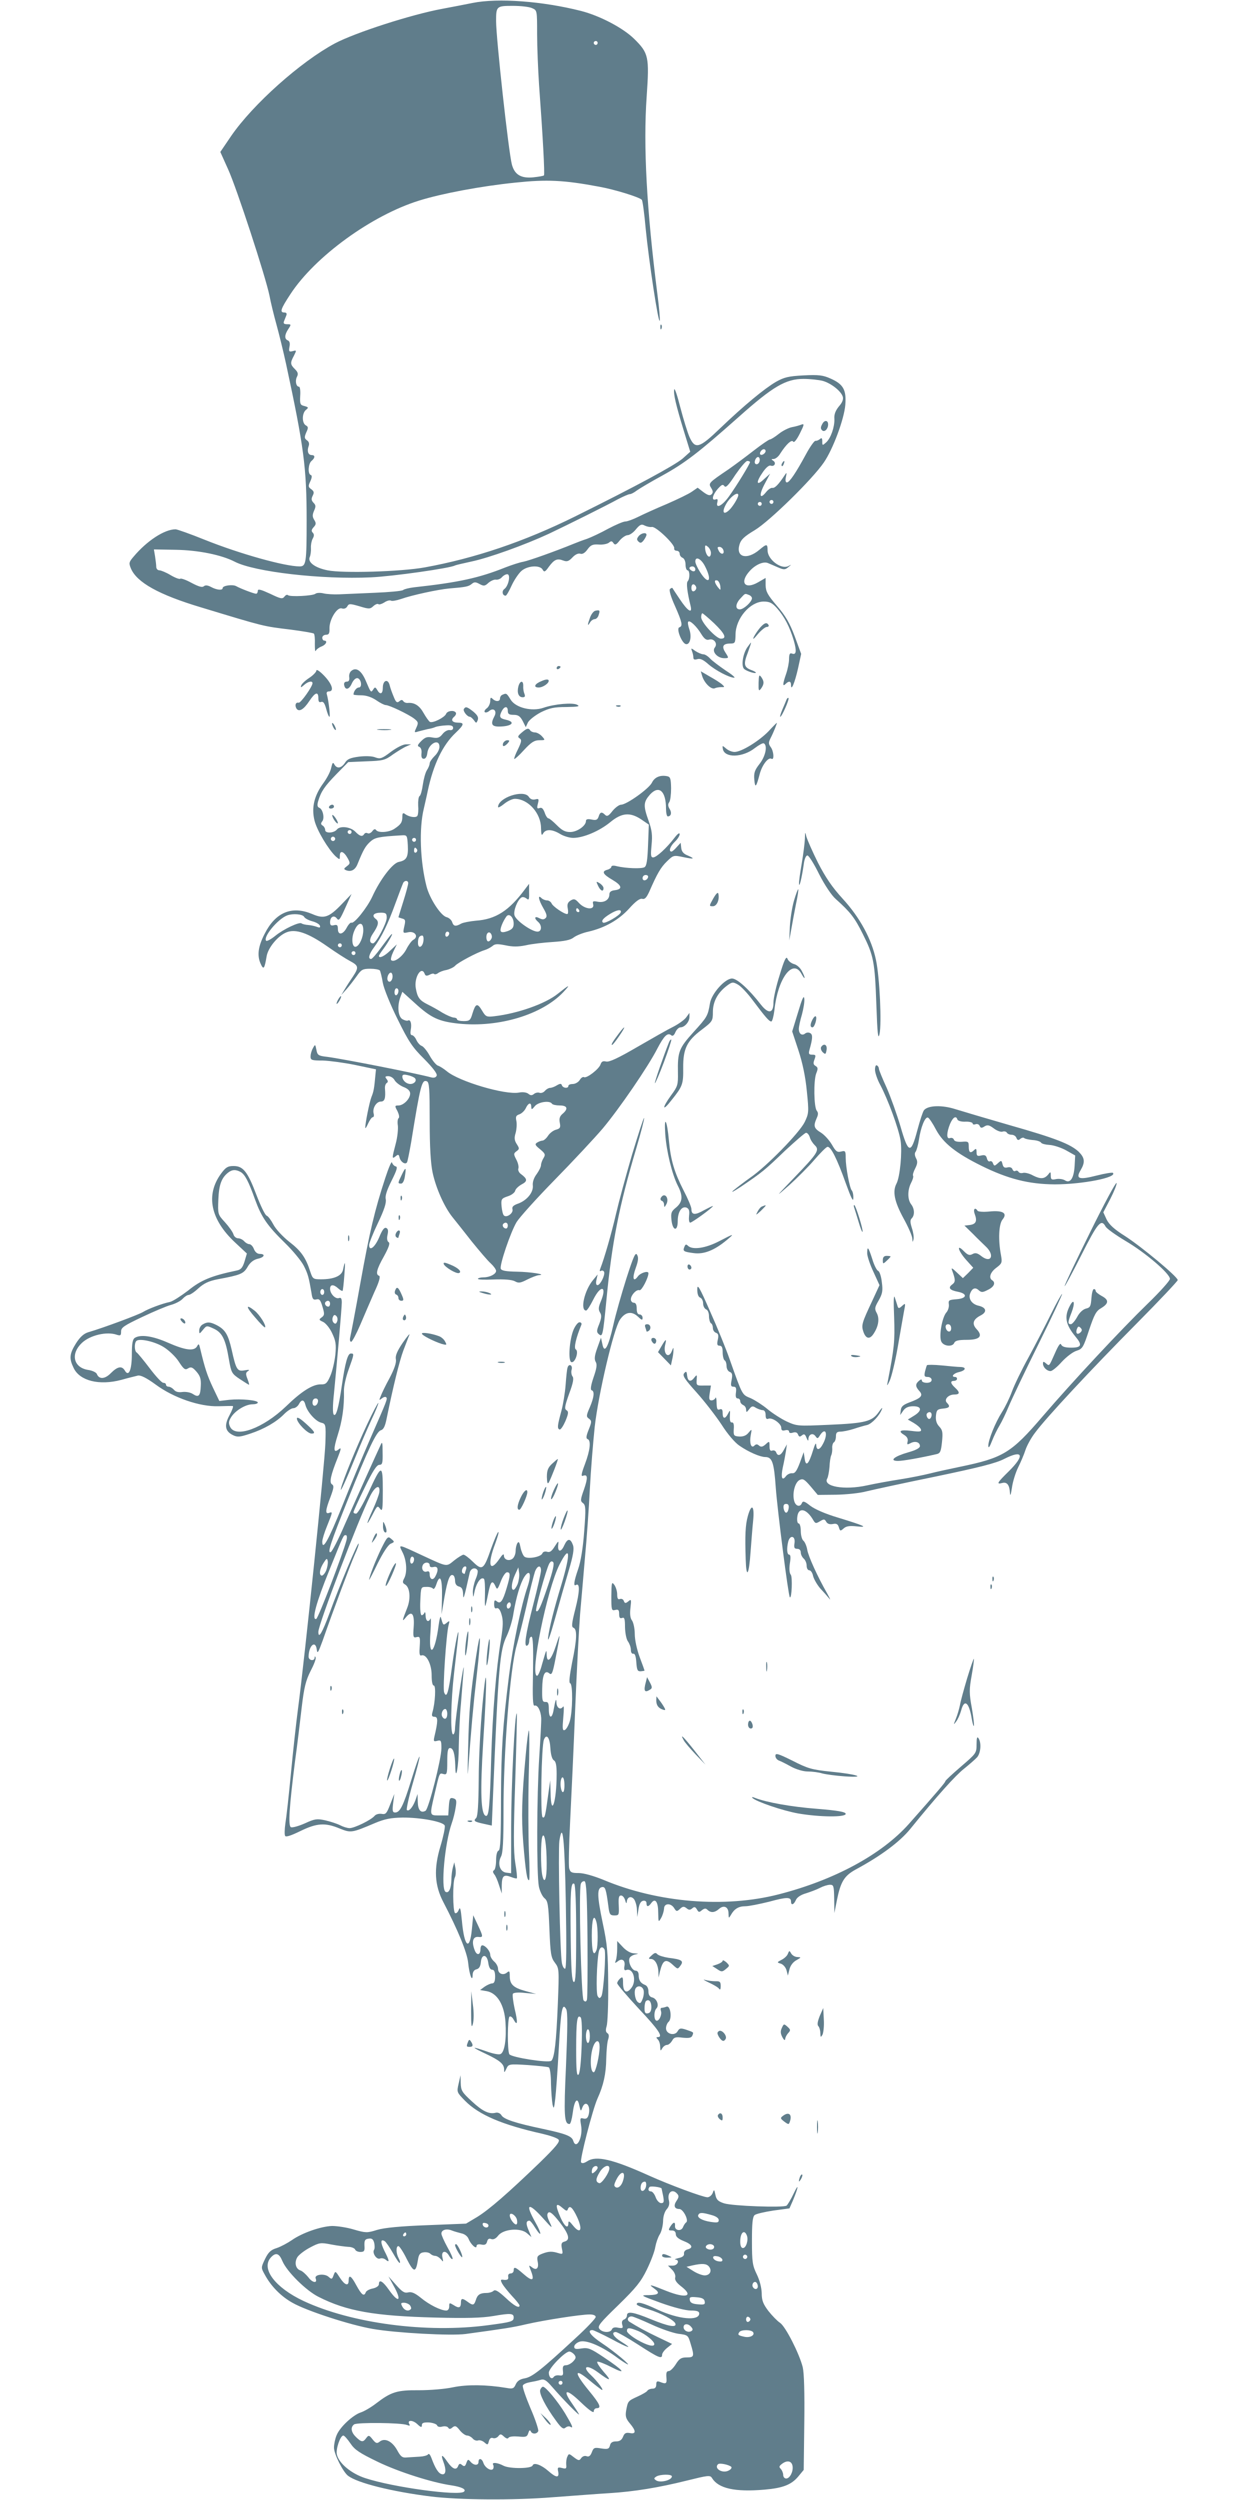 <?xml version="1.0" standalone="no"?>
<!DOCTYPE svg PUBLIC "-//W3C//DTD SVG 20010904//EN"
 "http://www.w3.org/TR/2001/REC-SVG-20010904/DTD/svg10.dtd">
<svg version="1.0" xmlns="http://www.w3.org/2000/svg"
 width="640pt" height="1280pt" viewBox="0 0 640 1280"
 preserveAspectRatio="xMidYMid meet">
<g transform="translate(0,1280) scale(0.1,-0.1)"
fill="#607d8b" stroke="none">
<path d="M2420 12785 c-36 -7 -105 -21 -155 -30 -158 -29 -446 -122 -550 -177
-176 -94 -421 -313 -532 -475 l-55 -81 40 -89 c43 -94 192 -549 212 -648 6
-33 22 -98 35 -145 13 -47 36 -140 50 -205 91 -423 105 -530 105 -800 0 -219
-3 -235 -36 -235 -76 0 -305 64 -485 136 -74 30 -142 54 -150 54 -57 0 -147
-59 -215 -140 -24 -28 -25 -33 -14 -60 30 -72 143 -135 360 -200 330 -100 314
-96 461 -114 61 -8 113 -17 116 -20 4 -4 6 -28 5 -54 0 -26 1 -41 5 -34 3 7
16 17 29 22 24 9 33 30 14 30 -5 0 -10 7 -10 15 0 8 9 15 19 15 15 0 19 7 18
33 -1 45 39 110 63 102 11 -4 22 0 28 10 8 15 13 15 62 1 49 -15 55 -15 72 1
10 9 21 13 25 10 3 -4 17 0 30 8 13 9 28 13 34 10 5 -4 28 0 52 8 56 20 191
49 247 54 86 7 99 10 115 23 13 11 20 11 40 0 22 -12 28 -11 46 6 12 10 29 18
39 16 9 -1 23 4 30 13 7 8 19 15 27 15 19 0 7 -60 -15 -76 -14 -10 -10 -34 7
-34 4 0 18 24 31 53 13 28 36 62 50 74 31 27 94 31 108 7 8 -15 13 -13 32 14
28 38 43 44 74 32 19 -7 28 -4 47 16 14 15 29 22 40 19 11 -4 24 4 37 22 16
22 26 27 57 25 20 -2 44 3 52 9 12 10 16 10 24 -2 8 -11 14 -9 32 14 13 15 31
27 41 27 9 0 29 13 42 30 21 25 29 28 45 19 11 -5 27 -9 37 -7 21 3 118 -90
114 -109 -2 -7 4 -13 13 -13 8 0 15 -7 15 -15 0 -9 7 -18 15 -21 9 -4 15 -19
15 -35 0 -16 5 -29 10 -29 12 0 13 -43 1 -56 -8 -8 -3 -54 15 -127 10 -42 -15
-26 -56 36 -19 28 -36 54 -37 56 -2 3 -7 0 -13 -5 -5 -5 4 -39 26 -87 37 -84
41 -103 22 -109 -17 -6 13 -82 34 -86 21 -4 31 38 17 77 -6 18 -9 35 -5 38 8
9 43 -24 67 -64 15 -24 26 -32 39 -28 25 8 46 -20 30 -40 -17 -21 13 -55 48
-55 24 0 24 1 8 26 -22 33 -16 48 20 49 28 0 29 2 30 47 1 82 75 168 144 168
31 0 44 -7 69 -35 38 -44 64 -94 85 -164 16 -56 13 -76 -10 -67 -10 4 -14 -4
-14 -28 0 -18 -7 -53 -15 -76 -18 -52 -19 -68 -3 -52 17 17 28 15 28 -5 0 -35
19 10 36 85 l16 74 -33 90 c-26 69 -47 105 -91 156 -48 56 -57 73 -58 105 l0
38 -38 -22 c-69 -40 -97 -1 -43 58 29 32 70 50 93 40 7 -3 29 -12 49 -21 32
-14 38 -14 55 0 18 15 18 15 -1 5 -37 -17 -105 35 -105 81 0 34 -4 35 -42 3
-63 -53 -121 -39 -102 26 7 26 24 42 79 75 76 46 295 261 353 346 47 68 104
222 110 295 6 77 -10 106 -76 135 -38 17 -60 20 -138 16 -78 -4 -100 -10 -141
-33 -60 -35 -166 -123 -285 -237 -108 -104 -129 -110 -158 -45 -10 23 -31 91
-47 152 -15 60 -29 101 -31 91 -5 -22 9 -81 50 -215 l32 -104 -39 -35 c-43
-36 -241 -143 -552 -297 -259 -128 -510 -213 -768 -260 -121 -22 -421 -31
-498 -15 -65 13 -103 42 -91 68 4 9 7 30 6 46 -1 16 3 37 9 48 8 14 8 23 0 31
-8 8 -6 16 5 28 13 14 13 21 3 37 -10 16 -10 26 -1 47 10 22 9 29 -3 41 -11
12 -12 20 -4 36 8 16 7 22 -7 33 -16 11 -17 16 -5 41 9 20 9 30 2 32 -16 5
-13 58 4 72 19 16 19 30 1 30 -18 0 -25 20 -16 45 5 13 2 24 -9 31 -13 10 -13
16 -3 40 11 23 11 29 -2 36 -21 12 -20 62 0 79 15 12 14 14 -7 20 -22 5 -24
10 -22 52 2 26 -1 47 -6 47 -15 0 -21 30 -11 50 8 15 6 24 -10 40 -24 24 -25
32 -5 69 14 28 14 29 -7 23 -18 -4 -20 -2 -16 22 4 18 1 29 -8 33 -18 7 -18
28 2 58 16 24 15 25 -6 25 -16 0 -20 4 -16 15 3 8 9 22 12 30 4 10 0 15 -10
15 -25 0 -19 18 31 94 126 193 417 404 659 479 115 36 316 74 493 92 161 17
248 13 429 -21 78 -14 205 -53 218 -67 4 -3 13 -70 20 -149 16 -163 65 -489
72 -470 2 6 -3 67 -12 135 -55 433 -73 759 -55 1013 14 204 10 222 -64 295
-57 56 -175 118 -272 143 -197 50 -425 67 -555 41z m305 -27 c25 -11 25 -12
25 -132 0 -67 5 -184 10 -261 19 -258 30 -459 25 -463 -3 -3 -27 -7 -55 -10
-63 -6 -95 14 -109 65 -17 63 -81 647 -81 735 0 76 2 78 86 78 40 0 85 -5 99
-12z m335 -178 c0 -5 -4 -10 -10 -10 -5 0 -10 5 -10 10 0 6 5 10 10 10 6 0 10
-4 10 -10z m1152 -1730 c43 -12 94 -52 103 -81 4 -13 -2 -30 -20 -50 -17 -21
-25 -41 -23 -63 2 -41 -18 -99 -42 -121 -19 -17 -20 -17 -20 5 0 17 -3 20 -12
12 -7 -6 -17 -10 -23 -9 -5 1 -27 -29 -48 -68 -52 -96 -85 -145 -98 -145 -7 0
-9 11 -5 28 5 24 4 25 -7 8 -31 -47 -50 -66 -62 -64 -7 2 -22 -8 -33 -22 -33
-41 -37 -14 -7 42 l28 53 -32 -29 c-39 -37 -42 -16 -5 37 16 23 31 36 40 33
19 -7 30 14 13 25 -11 7 -11 9 2 9 9 0 25 12 34 28 31 48 58 73 66 61 4 -8 18
9 34 41 23 46 24 52 8 46 -10 -4 -31 -10 -48 -13 -16 -3 -47 -18 -67 -34 -20
-16 -41 -29 -46 -29 -5 0 -43 -26 -83 -57 -41 -32 -99 -75 -129 -96 -102 -69
-104 -71 -89 -95 10 -16 11 -24 2 -33 -8 -8 -19 -5 -41 11 l-30 23 -29 -20
c-15 -11 -73 -39 -128 -63 -55 -23 -121 -53 -147 -66 -26 -13 -56 -24 -66 -24
-11 0 -50 -17 -88 -37 -38 -21 -87 -44 -109 -52 -22 -7 -53 -19 -70 -26 -93
-38 -225 -85 -255 -91 -19 -3 -61 -17 -92 -29 -135 -54 -239 -77 -468 -102
-25 -3 -50 -9 -56 -14 -6 -5 -71 -11 -145 -14 -74 -3 -156 -7 -184 -8 -27 -1
-63 1 -79 5 -16 4 -35 3 -41 -2 -13 -11 -131 -17 -141 -7 -4 4 -12 0 -18 -8
-10 -13 -19 -11 -73 15 -48 22 -63 26 -63 15 0 -8 -4 -15 -9 -15 -10 0 -79 26
-102 39 -18 10 -69 3 -69 -10 0 -13 -31 -10 -60 6 -17 9 -29 10 -37 3 -8 -7
-27 -1 -63 18 -27 15 -53 24 -57 21 -3 -4 -25 4 -49 18 -23 14 -50 25 -58 25
-9 0 -16 8 -16 18 0 9 -3 33 -6 53 l-6 36 113 -2 c115 -2 233 -26 301 -61 100
-52 445 -92 698 -80 111 5 407 47 430 61 4 2 42 11 84 20 90 19 273 85 396
142 105 50 288 141 354 177 27 14 54 26 61 26 7 0 23 9 36 19 14 10 71 44 128
75 118 65 187 118 393 301 175 156 241 195 332 195 34 0 78 -5 98 -10z m-292
-359 c0 -12 -20 -25 -27 -18 -7 7 6 27 18 27 5 0 9 -4 9 -9z m-30 -45 c0 -17
-14 -29 -23 -20 -8 8 3 34 14 34 5 0 9 -6 9 -14z m-50 -12 c0 -9 -69 -122
-108 -176 -35 -49 -69 -65 -59 -29 3 14 1 18 -9 14 -23 -8 -16 23 11 54 20 22
26 25 34 14 7 -10 21 4 56 58 27 39 54 71 61 71 8 0 14 -3 14 -6z m-60 -169
c0 -14 -30 -62 -48 -78 -33 -30 -37 -1 -7 44 23 33 55 52 55 34z m180 -35 c0
-5 -4 -10 -10 -10 -5 0 -10 5 -10 10 0 6 5 10 10 10 6 0 10 -4 10 -10z m-60
-10 c0 -5 -4 -10 -10 -10 -5 0 -10 5 -10 10 0 6 5 10 10 10 6 0 10 -4 10 -10z
m-260 -251 c0 -11 -4 -19 -9 -19 -10 0 -21 24 -21 47 0 13 3 13 15 3 8 -7 15
-21 15 -31z m63 16 c9 -23 -11 -28 -23 -5 -8 16 -8 20 4 20 7 0 16 -7 19 -15z
m-93 -85 c38 -74 18 -98 -25 -30 -14 22 -25 46 -25 55 0 29 30 15 50 -25z
m-50 -15 c0 -9 -6 -12 -15 -9 -8 4 -15 10 -15 15 0 5 7 9 15 9 8 0 15 -7 15
-15z m128 -86 c2 -23 2 -23 -13 -5 -18 24 -20 39 -2 34 6 -3 13 -15 15 -29z
m-123 -9 c0 -7 -6 -15 -12 -17 -8 -3 -13 4 -13 17 0 13 5 20 13 18 6 -3 12
-11 12 -18z m269 -36 c9 -3 16 -11 16 -17 0 -18 -42 -57 -62 -57 -25 0 -23 29
4 57 24 26 21 25 42 17z m-178 -145 c56 -54 67 -79 35 -79 -24 0 -101 83 -101
110 0 11 3 20 6 20 3 0 30 -23 60 -51z"/>
<path d="M4210 10629 c-9 -16 -9 -24 -1 -32 12 -12 31 6 31 30 0 22 -19 24
-30 2z"/>
<path d="M4005 10429 c-4 -6 -5 -12 -2 -15 2 -3 7 2 10 11 7 17 1 20 -8 4z"/>
<path d="M3381 11124 c0 -11 3 -14 6 -6 3 7 2 16 -1 19 -3 4 -6 -2 -5 -13z"/>
<path d="M3270 10055 c-10 -13 -11 -18 -1 -28 10 -9 15 -8 27 7 8 11 14 23 14
28 0 14 -27 9 -40 -7z"/>
<path d="M3048 9673 c-9 -2 -21 -18 -27 -35 -14 -38 -14 -48 0 -25 5 9 16 17
24 17 7 0 17 9 20 21 8 24 6 27 -17 22z"/>
<path d="M3893 9588 c-11 -13 -26 -34 -33 -48 -8 -17 -2 -14 20 13 17 20 38
37 46 37 8 0 12 5 9 10 -9 15 -20 12 -42 -12z"/>
<path d="M3825 9484 c-23 -36 -31 -97 -14 -110 15 -12 59 -25 59 -18 0 3 -11
9 -25 14 -36 14 -39 30 -16 89 10 28 18 51 16 51 -1 0 -10 -12 -20 -26z"/>
<path d="M3543 9466 c4 -10 7 -24 7 -32 0 -11 6 -13 20 -9 15 5 31 -3 57 -26
37 -32 106 -68 132 -69 8 0 -12 17 -45 38 -32 22 -68 49 -78 60 -11 12 -26 22
-35 22 -9 0 -27 8 -41 17 -22 16 -23 16 -17 -1z"/>
<path d="M2850 9379 c0 -5 5 -7 10 -4 6 3 10 8 10 11 0 2 -4 4 -10 4 -5 0 -10
-5 -10 -11z"/>
<path d="M1620 9367 c0 -7 -17 -25 -37 -38 -20 -13 -39 -31 -41 -39 -4 -12 -1
-11 15 3 20 18 43 23 43 9 0 -17 -60 -102 -71 -100 -15 4 -21 -13 -11 -30 13
-19 37 -5 66 39 30 45 46 50 46 14 0 -17 4 -23 14 -19 11 4 18 -6 26 -35 6
-23 13 -41 17 -41 5 0 -4 80 -13 113 -4 11 0 17 10 17 28 0 17 37 -24 80 -22
23 -40 35 -40 27z"/>
<path d="M1800 9366 c-9 -6 -14 -21 -12 -33 2 -16 -2 -23 -13 -23 -10 0 -15
-7 -13 -17 5 -28 25 -25 39 7 8 18 20 29 29 28 20 -4 26 -48 7 -48 -12 0 -27
-20 -27 -36 0 -2 18 -4 40 -4 25 0 52 -9 76 -25 20 -14 42 -25 49 -25 18 0
116 -47 145 -69 22 -17 23 -22 12 -46 -12 -26 -12 -27 10 -20 13 3 34 9 48 12
14 2 32 7 40 11 8 3 32 7 53 8 27 2 37 -2 37 -13 0 -8 -7 -13 -17 -11 -10 2
-27 -7 -37 -20 -15 -19 -25 -23 -52 -18 -26 5 -37 2 -57 -18 -19 -19 -22 -26
-10 -30 8 -4 13 -16 11 -33 -2 -20 2 -28 12 -28 9 0 16 11 18 30 6 48 62 77
62 31 0 -13 -11 -34 -25 -47 -13 -13 -25 -30 -25 -37 0 -7 -6 -23 -14 -35 -8
-12 -17 -46 -21 -74 -4 -29 -11 -56 -17 -59 -5 -3 -8 -25 -7 -48 2 -23 0 -47
-4 -53 -7 -12 -44 -6 -64 10 -10 7 -13 3 -13 -14 0 -29 -7 -40 -40 -62 -27
-19 -85 -23 -95 -6 -5 6 -11 4 -19 -7 -7 -9 -18 -14 -24 -10 -6 3 -13 2 -17
-4 -10 -16 -23 -12 -47 13 -25 24 -77 30 -93 10 -15 -19 -60 -21 -60 -3 0 8
-6 19 -13 23 -10 6 -10 12 -2 22 13 16 3 62 -15 69 -10 4 -12 13 -6 34 15 50
32 75 94 139 l60 61 92 4 c86 3 96 5 138 36 25 17 56 36 69 41 l23 10 -25 0
c-15 1 -48 -16 -78 -38 -46 -35 -55 -38 -80 -29 -16 7 -51 8 -84 4 -44 -6 -60
-12 -72 -32 -19 -28 -41 -31 -54 -8 -7 13 -10 10 -16 -16 -3 -18 -21 -53 -40
-79 -47 -64 -62 -125 -46 -191 12 -51 71 -149 109 -185 21 -18 21 -18 21 4 0
29 20 23 40 -13 14 -25 13 -28 -4 -41 -17 -13 -17 -15 -3 -21 25 -9 46 2 58
33 30 74 40 90 63 112 25 23 42 27 161 34 29 2 30 1 33 -51 3 -60 -6 -77 -46
-85 -32 -6 -96 -90 -136 -178 -27 -58 -94 -141 -107 -133 -4 2 -15 -9 -24 -26
-19 -36 -45 -40 -45 -6 0 19 -4 23 -20 19 -15 -4 -20 0 -20 15 0 28 20 39 35
19 10 -14 16 -5 43 55 l32 71 -50 -52 c-66 -69 -91 -77 -151 -51 -104 44 -188
10 -244 -101 -33 -64 -39 -109 -22 -150 16 -37 21 -32 32 34 7 44 57 105 101
123 47 20 112 -3 209 -71 44 -31 97 -65 118 -76 43 -23 45 -32 14 -79 -13 -19
-32 -48 -42 -65 l-18 -30 27 30 c15 17 38 47 53 68 23 33 30 37 69 37 23 0 45
-4 49 -9 3 -5 10 -33 15 -63 5 -29 39 -113 76 -187 56 -114 76 -144 136 -203
45 -46 67 -75 64 -85 -4 -10 -14 -13 -29 -9 -78 21 -448 94 -532 105 -46 5
-50 9 -55 36 -6 29 -6 30 -18 8 -7 -12 -12 -31 -12 -42 0 -19 6 -21 63 -21 34
-1 109 -11 167 -23 l105 -22 -3 -30 c-6 -68 -9 -84 -20 -111 -11 -28 -32 -136
-32 -158 1 -6 7 4 15 22 8 17 18 32 24 32 5 0 7 9 4 19 -7 27 14 61 37 61 20
0 25 17 21 67 -1 12 3 24 9 28 8 5 7 11 -1 21 -9 11 -7 14 9 14 12 0 26 -9 32
-20 6 -11 26 -27 45 -35 24 -9 35 -21 35 -34 0 -27 -34 -61 -60 -61 -19 0 -20
-2 -5 -29 8 -17 11 -32 6 -36 -5 -3 -7 -20 -4 -38 2 -18 -2 -60 -11 -93 -20
-76 -20 -80 0 -64 13 11 16 10 20 -8 6 -22 30 -37 38 -23 3 5 12 51 21 102 48
297 55 322 80 313 13 -5 15 -36 15 -203 0 -133 5 -218 15 -265 17 -79 59 -174
101 -227 16 -20 61 -76 99 -125 39 -48 82 -99 98 -113 15 -14 27 -31 27 -38 0
-16 -32 -33 -64 -33 -14 0 -27 -3 -29 -7 -3 -5 33 -6 80 -4 55 2 93 -1 109 -9
19 -11 29 -9 64 9 22 11 48 21 58 22 47 3 -42 17 -111 18 -57 1 -79 5 -83 15
-7 19 50 187 81 239 14 23 101 120 195 216 94 96 204 214 245 262 85 101 235
320 281 411 34 65 52 82 70 68 7 -7 15 -2 22 15 6 14 18 25 26 25 21 0 46 28
46 53 l0 21 -16 -22 c-8 -12 -38 -34 -65 -48 -27 -13 -111 -61 -187 -105 -98
-57 -143 -78 -159 -74 -16 4 -23 0 -28 -14 -7 -24 -72 -74 -85 -66 -5 3 -15
-3 -22 -15 -7 -11 -23 -20 -35 -20 -13 0 -23 -4 -23 -10 0 -14 -27 -12 -33 3
-3 10 -9 10 -26 0 -11 -7 -27 -13 -35 -13 -7 0 -19 -7 -26 -15 -7 -9 -20 -13
-28 -10 -8 3 -21 0 -28 -6 -11 -9 -18 -8 -29 1 -9 7 -28 10 -48 6 -71 -13
-307 57 -369 109 -16 13 -36 26 -46 29 -9 3 -28 26 -42 51 -14 25 -32 47 -41
50 -9 3 -21 17 -27 30 -6 14 -17 25 -23 25 -7 0 -9 10 -6 27 6 31 -1 55 -14
48 -4 -3 -17 0 -29 7 -22 14 -27 67 -10 113 l10 27 63 -57 c84 -77 123 -95
226 -106 205 -21 427 46 536 162 39 42 31 39 -29 -9 -63 -51 -205 -101 -324
-115 -41 -5 -45 -3 -64 29 -24 40 -33 37 -49 -15 -10 -35 -15 -39 -45 -39 -19
0 -34 4 -34 9 0 5 -8 9 -17 9 -10 1 -36 12 -58 25 -22 14 -56 33 -75 42 -42
21 -53 36 -61 83 -10 54 28 117 45 75 4 -12 10 -13 25 -6 10 6 21 8 24 4 4 -3
12 -1 19 4 7 6 27 14 45 17 17 4 37 14 44 22 13 15 110 67 149 79 14 4 32 14
41 21 13 12 26 12 67 4 37 -8 64 -8 104 0 29 7 91 14 138 17 60 4 91 10 107
23 13 10 47 24 76 30 85 20 155 60 208 118 33 37 55 53 67 50 13 -4 22 6 36
36 41 94 59 125 91 156 32 31 34 32 81 22 57 -12 66 -10 25 8 -21 8 -31 20
-33 38 l-3 27 -20 -22 c-11 -13 -23 -23 -27 -23 -16 0 -7 27 17 50 14 13 25
31 25 39 0 10 -11 2 -27 -19 -40 -52 -92 -100 -109 -100 -12 0 -13 12 -8 63 5
51 2 76 -15 124 -28 78 -27 96 7 135 46 50 82 18 82 -73 0 -21 4 -39 9 -39 17
0 22 19 9 39 -8 13 -9 24 -2 33 6 7 10 40 10 72 -1 51 -4 59 -21 62 -36 7 -64
-6 -77 -33 -15 -31 -130 -113 -158 -113 -10 0 -30 -15 -44 -32 -20 -26 -28
-30 -38 -20 -17 17 -26 15 -33 -9 -6 -17 -13 -20 -36 -15 -20 4 -29 2 -29 -8
0 -24 -45 -56 -81 -56 -26 0 -42 9 -68 35 -19 19 -38 35 -43 35 -5 0 -14 13
-19 29 -8 21 -15 28 -26 24 -13 -5 -15 -1 -9 22 6 24 5 27 -14 22 -13 -3 -25
1 -33 14 -27 38 -157 -5 -157 -53 0 -5 14 2 31 16 17 14 42 26 55 26 68 0 134
-74 134 -150 1 -35 3 -41 11 -27 13 23 46 22 87 -3 18 -11 48 -20 67 -20 52 0
134 35 189 80 59 49 102 53 160 14 l38 -26 -4 -105 c-3 -77 -7 -106 -18 -113
-15 -9 -95 -6 -142 5 -17 5 -28 3 -28 -3 0 -5 -9 -12 -20 -15 -31 -8 -24 -23
26 -52 49 -29 53 -48 11 -53 -18 -2 -27 -9 -27 -21 0 -28 -26 -44 -59 -38 -25
5 -28 3 -24 -13 8 -31 -42 -26 -72 6 -20 22 -26 24 -44 13 -15 -10 -18 -20
-14 -41 3 -15 2 -28 -3 -28 -17 0 -75 40 -80 55 -4 8 -14 15 -23 15 -9 0 -22
5 -29 12 -20 20 -15 -9 10 -52 17 -29 20 -42 12 -50 -9 -9 -17 -9 -33 -1 -24
13 -28 0 -6 -19 21 -18 19 -50 -3 -50 -30 0 -111 57 -118 84 -6 24 16 79 36
91 6 4 17 1 25 -5 13 -11 15 -6 14 31 l0 44 -22 -29 c-81 -109 -149 -153 -251
-160 -30 -3 -64 -9 -75 -15 -28 -16 -39 -14 -46 8 -3 10 -16 22 -28 25 -30 7
-87 95 -103 157 -33 128 -39 297 -14 399 4 19 14 60 20 90 29 137 77 236 143
298 43 41 46 52 13 52 -31 0 -40 14 -21 30 8 7 12 16 9 21 -9 15 -44 10 -50
-6 -8 -19 -69 -49 -83 -41 -6 4 -20 24 -32 45 -21 38 -47 55 -81 52 -9 -1 -19
3 -23 9 -5 8 -11 8 -21 -1 -11 -9 -17 -5 -28 23 -8 19 -18 46 -21 60 -9 35
-35 25 -35 -13 0 -33 -14 -38 -29 -11 -9 15 -12 15 -20 2 -12 -18 -12 -17 -38
44 -22 52 -49 71 -73 52z m0 -826 c0 -5 -4 -10 -10 -10 -5 0 -10 5 -10 10 0 6
5 10 10 10 6 0 10 -4 10 -10z m-86 -41 c-3 -5 -10 -7 -15 -3 -5 3 -7 10 -3 15
3 5 10 7 15 3 5 -3 7 -10 3 -15z m416 1 c0 -5 -4 -10 -10 -10 -5 0 -10 5 -10
10 0 6 5 10 10 10 6 0 10 -4 10 -10z m5 -49 c3 -5 1 -12 -5 -16 -5 -3 -10 1
-10 9 0 18 6 21 15 7z m1183 -143 c-6 -18 -28 -21 -28 -4 0 9 7 16 16 16 9 0
14 -5 12 -12z m-1228 -30 c0 -7 -11 -49 -25 -93 -14 -44 -25 -81 -25 -81 0 -1
9 -4 19 -7 17 -4 18 -10 11 -40 -8 -36 -7 -36 21 -30 34 7 54 -23 25 -39 -9
-5 -25 -27 -36 -49 -20 -38 -63 -69 -77 -55 -4 3 1 23 11 44 l18 37 -34 -32
c-31 -30 -58 -42 -58 -27 0 3 11 20 24 37 26 35 55 88 39 72 -6 -5 -29 -36
-52 -67 -23 -32 -46 -58 -51 -58 -17 0 -11 25 16 61 37 50 70 117 109 225 19
52 37 99 40 105 9 13 25 11 25 -3z m875 -138 c3 -5 1 -10 -4 -10 -6 0 -11 5
-11 10 0 6 2 10 4 10 3 0 8 -4 11 -10z m213 -12 c-6 -16 -79 -58 -90 -52 -12
8 0 23 36 45 36 22 60 25 54 7z m-1198 -27 c0 -28 -55 -131 -70 -131 -19 0
-20 21 -2 48 30 44 34 63 16 77 -23 17 -11 32 26 32 26 0 30 -4 30 -26z m-423
5 c4 -8 23 -18 42 -23 19 -5 37 -15 39 -23 3 -9 -1 -11 -14 -6 -11 4 -31 9
-46 10 -15 1 -30 5 -34 8 -9 10 -91 -28 -134 -63 -22 -18 -43 -29 -47 -26 -18
18 58 111 107 130 29 11 79 7 87 -7z m1073 -35 c0 -20 -7 -29 -30 -38 -20 -7
-32 -8 -36 -1 -6 9 9 48 29 76 14 18 37 -4 37 -37z m-770 -33 c0 -37 -19 -79
-37 -85 -20 -7 -26 42 -9 81 19 46 46 49 46 4z m440 -17 c0 -6 -4 -13 -10 -16
-5 -3 -10 1 -10 9 0 9 5 16 10 16 6 0 10 -4 10 -9z m217 -25 c-4 -9 -11 -16
-17 -16 -11 0 -14 33 -3 43 11 11 26 -10 20 -27z m-349 -13 c-4 -34 -28 -43
-28 -10 0 25 7 37 22 37 5 0 8 -12 6 -27z m-418 -23 c0 -5 -4 -10 -10 -10 -5
0 -10 5 -10 10 0 6 5 10 10 10 6 0 10 -4 10 -10z m70 -40 c0 -5 -4 -10 -10
-10 -5 0 -10 5 -10 10 0 6 5 10 10 10 6 0 10 -4 10 -10z m190 -119 c0 -22 -16
-36 -24 -22 -8 12 3 41 15 41 5 0 9 -9 9 -19z m30 -75 c0 -8 -4 -18 -10 -21
-5 -3 -10 3 -10 14 0 12 5 21 10 21 6 0 10 -6 10 -14z m84 -446 c12 -12 -2
-30 -23 -30 -21 0 -41 19 -41 38 0 10 7 12 28 7 15 -3 31 -10 36 -15z m702
-131 c3 -5 21 -9 40 -9 39 0 45 -17 14 -43 -14 -12 -18 -24 -14 -45 5 -25 2
-30 -19 -36 -13 -3 -32 -17 -41 -31 -9 -14 -22 -25 -29 -25 -6 0 -19 -5 -27
-10 -13 -8 -10 -14 15 -34 26 -22 29 -27 18 -45 -7 -11 -13 -28 -13 -36 0 -9
-10 -29 -22 -46 -14 -18 -22 -41 -20 -58 4 -35 -29 -76 -74 -93 -26 -9 -34
-17 -30 -30 5 -20 -31 -45 -44 -31 -5 4 -10 25 -12 47 -3 36 -1 40 32 51 19 6
36 19 38 29 2 9 17 23 33 32 31 16 30 28 -4 53 -10 7 -16 20 -13 28 3 8 -1 28
-10 45 -15 29 -15 32 1 44 15 11 15 14 1 36 -12 18 -14 32 -6 57 5 18 7 45 4
61 -5 23 -2 29 16 35 11 4 26 18 32 31 13 28 28 32 28 7 1 -16 3 -15 18 3 17
22 77 31 88 13z m-226 -624 c0 -8 -4 -15 -9 -15 -13 0 -22 16 -14 24 11 11 23
6 23 -9z"/>
<path d="M3595 9339 c11 -36 46 -71 65 -63 8 4 24 6 34 6 16 -1 17 1 5 12 -8
8 -36 26 -63 41 l-48 28 7 -24z"/>
<path d="M3884 9304 c-1 -42 1 -45 13 -29 16 23 16 36 1 58 -11 15 -13 11 -14
-29z"/>
<path d="M2773 9313 c-36 -14 -44 -33 -15 -33 23 0 56 24 51 37 -3 6 -16 5
-36 -4z"/>
<path d="M2654 9285 c-8 -32 1 -55 22 -55 12 0 14 5 9 18 -4 9 -7 27 -6 40 1
30 -17 28 -25 -3z"/>
<path d="M2573 9243 c-7 -2 -13 -11 -13 -19 0 -17 -22 -18 -38 -2 -9 9 -12 7
-12 -11 0 -13 -8 -30 -17 -37 -10 -7 -15 -16 -11 -20 4 -4 15 -1 23 6 23 19
41 -1 26 -28 -20 -38 -14 -52 23 -52 66 0 90 23 36 35 -32 7 -36 15 -20 46 14
25 30 24 30 -1 0 -16 7 -20 30 -20 23 0 33 -7 46 -31 l16 -32 11 24 c7 13 36
36 66 52 45 22 68 27 130 27 60 1 72 3 57 11 -21 13 -117 5 -174 -15 -59 -20
-141 0 -167 41 -21 34 -22 35 -42 26z"/>
<path d="M4027 9218 c-3 -7 -12 -30 -21 -50 -9 -21 -14 -38 -11 -38 8 0 48 91
42 96 -2 3 -7 -1 -10 -8z"/>
<path d="M3158 9183 c7 -3 16 -2 19 1 4 3 -2 6 -13 5 -11 0 -14 -3 -6 -6z"/>
<path d="M2375 9170 c-6 -10 17 -40 31 -40 4 0 13 -8 20 -17 12 -17 13 -17 20
0 5 14 -1 25 -22 43 -33 26 -40 28 -49 14z"/>
<path d="M1700 9095 c0 -5 5 -17 10 -25 5 -8 10 -10 10 -5 0 6 -5 17 -10 25
-5 8 -10 11 -10 5z"/>
<path d="M3934 9055 c-49 -50 -138 -105 -173 -105 -14 0 -33 8 -44 18 -19 16
-19 16 -16 -3 9 -47 102 -44 164 5 21 16 41 27 46 24 20 -12 8 -67 -22 -105
-25 -32 -30 -46 -27 -81 4 -46 10 -39 28 30 12 45 44 87 60 77 15 -9 12 39 -4
60 -12 17 -12 23 0 47 15 29 35 79 31 77 -1 0 -21 -20 -43 -44z"/>
<path d="M1938 9063 c18 -2 45 -2 60 0 15 2 0 4 -33 4 -33 0 -45 -2 -27 -4z"/>
<path d="M2671 9049 c-20 -17 -22 -22 -11 -29 12 -8 11 -16 -8 -56 -13 -25
-21 -48 -19 -50 2 -2 25 18 50 46 37 40 53 50 78 50 31 0 32 0 14 20 -10 11
-26 20 -36 20 -10 0 -21 5 -24 10 -9 14 -17 12 -44 -11z"/>
<path d="M2576 8995 c-3 -8 -2 -15 3 -15 5 0 14 7 21 15 10 12 10 15 -3 15 -8
0 -17 -7 -21 -15z"/>
<path d="M1685 8670 c-3 -5 1 -10 9 -10 9 0 16 5 16 10 0 6 -4 10 -9 10 -6 0
-13 -4 -16 -10z"/>
<path d="M1701 8625 c0 -5 6 -19 14 -29 8 -11 15 -15 15 -10 0 6 -7 19 -15 30
-8 10 -14 15 -14 9z"/>
<path d="M4121 8505 c-1 -22 -8 -78 -16 -125 -8 -47 -15 -94 -14 -105 1 -23
14 29 24 98 3 27 11 47 19 47 7 0 34 -43 60 -96 28 -55 64 -109 85 -127 76
-68 97 -96 138 -178 56 -112 62 -141 70 -364 5 -148 9 -181 16 -150 12 53 1
292 -18 380 -22 106 -82 217 -170 313 -55 60 -89 111 -127 185 -28 56 -54 116
-59 132 -7 29 -7 28 -8 -10z"/>
<path d="M3062 8265 c12 -26 28 -34 28 -12 0 7 -9 18 -20 25 -18 11 -19 10 -8
-13z"/>
<path d="M4065 8188 c-10 -35 -19 -94 -21 -133 l-3 -70 10 55 c5 30 16 88 24
129 9 41 14 76 12 78 -2 2 -12 -25 -22 -59z"/>
<path d="M3652 8200 c-22 -39 -22 -40 -2 -40 20 0 35 33 28 64 -2 10 -11 2
-26 -24z"/>
<path d="M3992 7808 c-18 -56 -32 -120 -32 -141 0 -56 -25 -60 -64 -11 -61 79
-122 134 -148 134 -36 0 -105 -77 -113 -127 -11 -65 -14 -70 -84 -147 -75 -83
-82 -101 -80 -209 1 -61 -1 -69 -35 -115 -48 -66 -46 -87 2 -25 57 71 61 82
60 165 -1 98 19 139 95 196 55 42 57 45 57 91 0 53 25 99 73 135 26 19 30 19
55 5 15 -8 49 -44 75 -79 66 -88 85 -110 96 -110 5 0 12 26 16 58 17 164 95
267 139 185 20 -36 21 -21 1 16 -8 16 -26 32 -40 35 -14 4 -29 16 -33 27 -6
16 -16 -3 -40 -83z"/>
<path d="M4086 7617 l-30 -98 32 -97 c21 -64 36 -135 43 -209 11 -107 10 -114
-11 -158 -27 -55 -195 -227 -278 -284 -31 -22 -70 -52 -87 -66 -16 -15 2 -5
40 20 109 74 121 84 224 183 54 50 102 92 108 92 7 0 15 -10 19 -22 3 -13 15
-31 25 -41 27 -25 16 -41 -105 -167 -98 -102 -99 -103 -26 -39 41 37 99 95
129 130 30 35 60 65 67 67 17 4 49 -59 95 -188 27 -75 38 -96 38 -75 1 17 -3
35 -8 40 -11 13 -31 119 -31 167 0 35 -2 38 -24 32 -20 -5 -27 1 -47 36 -13
22 -38 50 -56 61 -36 22 -39 34 -22 73 9 19 9 29 1 39 -15 18 -17 154 -3 191
10 24 9 31 -3 38 -12 7 -13 15 -6 33 8 22 7 25 -11 25 -17 0 -20 4 -15 23 17
60 18 79 5 87 -8 5 -19 4 -26 -1 -16 -14 -33 -3 -33 23 0 11 7 44 16 74 8 30
14 66 12 81 -2 20 -11 1 -32 -70z"/>
<path d="M1730 7680 c-6 -11 -8 -20 -6 -20 3 0 10 9 16 20 6 11 8 20 6 20 -3
0 -10 -9 -16 -20z"/>
<path d="M4161 7582 c-14 -26 -14 -42 -1 -42 11 0 25 48 17 56 -3 3 -10 -3
-16 -14z"/>
<path d="M3168 7508 c-31 -41 -41 -58 -34 -58 3 0 19 20 36 45 36 52 34 61 -2
13z"/>
<path d="M3425 7463 c-28 -70 -75 -206 -72 -209 2 -2 23 46 46 107 23 62 40
113 38 116 -3 2 -8 -4 -12 -14z"/>
<path d="M4204 7439 c-3 -6 0 -18 8 -26 14 -13 16 -12 20 11 5 27 -14 37 -28
15z"/>
<path d="M4480 7323 c0 -15 12 -51 27 -78 39 -74 94 -222 104 -285 9 -58 -3
-186 -21 -220 -21 -40 -11 -91 35 -176 25 -45 46 -93 46 -106 1 -19 2 -20 6
-4 3 11 -1 37 -8 58 -9 29 -10 41 -1 50 16 16 15 49 -3 72 -19 25 -19 73 0
110 8 15 13 32 10 36 -3 4 2 21 11 38 12 24 13 36 4 52 -7 14 -8 26 -2 33 5 7
13 35 17 62 9 62 31 118 46 113 6 -2 25 -30 42 -63 37 -68 101 -119 232 -184
136 -67 241 -94 375 -95 140 0 322 35 298 59 -3 3 -41 -3 -84 -14 -90 -23
-108 -17 -81 28 24 41 21 63 -10 94 -42 39 -117 69 -353 136 -118 34 -243 71
-278 82 -68 22 -140 20 -161 -5 -6 -7 -21 -53 -34 -102 -33 -125 -46 -122 -86
17 -18 61 -50 151 -71 199 -22 48 -40 92 -40 98 0 6 -4 14 -10 17 -6 4 -10 -6
-10 -22z m422 -255 c3 -7 21 -12 41 -11 20 1 37 -4 37 -9 0 -6 7 -7 15 -4 9 3
18 -1 21 -9 5 -11 10 -12 25 -2 15 9 24 7 48 -11 16 -12 36 -19 44 -16 8 3 18
1 22 -5 3 -6 14 -11 25 -11 10 0 21 -7 24 -16 5 -12 10 -14 20 -5 7 6 16 8 20
4 4 -4 23 -8 43 -10 20 -1 39 -7 43 -13 3 -6 23 -11 43 -12 20 -1 58 -13 84
-27 l48 -27 -3 -54 c-4 -64 -23 -91 -50 -73 -10 6 -30 9 -45 6 -23 -5 -27 -2
-27 18 0 20 -2 21 -12 7 -20 -25 -40 -26 -78 -7 -19 11 -42 16 -51 14 -10 -3
-20 -1 -24 5 -3 6 -11 8 -16 5 -5 -4 -12 0 -15 8 -3 9 -13 13 -25 10 -15 -4
-22 0 -26 16 -5 21 -7 21 -24 5 -17 -15 -19 -15 -25 0 -3 9 -10 13 -16 10 -5
-3 -12 3 -15 15 -4 16 -11 19 -29 15 -20 -5 -24 -2 -24 17 0 18 -3 20 -12 11
-19 -19 -28 -14 -28 17 0 26 -2 28 -36 25 -23 -1 -37 2 -40 11 -3 8 -12 11
-20 8 -19 -7 -18 27 0 72 15 35 31 45 38 23z"/>
<path d="M3236 6888 c-31 -106 -68 -242 -82 -303 -23 -100 -61 -231 -80 -279
-5 -13 -4 -17 3 -13 6 4 13 1 16 -5 6 -17 -20 -68 -34 -68 -7 0 -9 11 -5 28
l6 27 -23 -28 c-45 -53 -68 -157 -36 -157 5 0 21 25 36 55 40 81 73 71 38 -11
-11 -27 -12 -39 -3 -54 9 -14 8 -27 -4 -59 -14 -34 -14 -42 -2 -52 19 -16 21
-9 39 176 28 294 65 480 152 773 25 84 43 155 41 158 -3 2 -30 -83 -62 -188z"/>
<path d="M3406 6995 c6 -90 35 -207 64 -265 28 -54 25 -84 -8 -112 -25 -20
-28 -28 -24 -65 6 -56 32 -60 32 -5 0 47 20 78 45 69 13 -6 16 -16 13 -42 -2
-19 0 -35 6 -35 9 0 116 77 116 85 0 2 -20 -8 -45 -21 -47 -27 -65 -25 -65 6
0 10 -18 53 -40 95 -47 92 -66 155 -75 254 -9 105 -26 137 -19 36z"/>
<path d="M1973 6770 c-55 -167 -81 -279 -128 -540 -25 -140 -49 -265 -52 -277
-3 -13 -1 -23 5 -23 5 0 26 39 47 88 20 48 53 123 72 167 24 51 32 80 24 83
-19 6 -13 33 25 100 25 46 32 67 24 72 -8 5 -10 19 -6 37 5 22 3 32 -7 36 -10
4 -21 -12 -36 -49 -22 -51 -51 -73 -51 -38 0 9 20 60 45 112 32 67 44 104 40
122 -4 17 6 47 30 95 27 54 32 71 21 73 -8 2 -16 11 -19 20 -2 9 -17 -26 -34
-78z"/>
<path d="M1131 6790 c-79 -109 -53 -234 72 -351 l61 -57 -12 -41 c-10 -32 -19
-42 -40 -46 -129 -27 -183 -49 -248 -102 -38 -29 -80 -56 -94 -59 -40 -8 -113
-36 -137 -51 -20 -13 -202 -81 -281 -104 -23 -7 -42 -24 -63 -57 -33 -53 -36
-77 -12 -126 31 -66 131 -91 244 -61 35 10 73 19 85 22 14 3 43 -11 91 -46 92
-68 226 -114 322 -111 36 1 69 2 73 1 4 -1 -3 -21 -17 -47 -28 -52 -23 -82 18
-102 22 -11 35 -10 86 7 74 24 137 61 176 101 16 16 37 30 47 30 9 0 22 9 28
20 14 27 27 25 34 -4 9 -35 52 -83 80 -90 24 -6 25 -8 22 -104 -3 -104 -104
-1088 -141 -1367 -8 -60 -24 -204 -35 -320 -11 -115 -24 -233 -29 -262 -4 -29
-5 -57 -1 -63 4 -7 31 2 78 25 84 41 127 44 201 13 58 -23 61 -23 181 28 50
21 82 27 140 28 92 1 210 -21 217 -41 3 -8 -7 -56 -22 -106 -35 -116 -30 -200
15 -286 74 -142 122 -258 127 -311 6 -60 22 -103 23 -62 0 15 7 26 19 29 14 3
21 15 23 37 4 44 32 41 38 -4 3 -22 10 -35 20 -35 10 0 15 -11 15 -35 0 -24
-5 -35 -15 -35 -8 0 -26 -8 -39 -17 l-23 -17 35 -6 c53 -10 89 -70 95 -158 6
-89 -5 -156 -26 -164 -9 -4 -42 3 -74 15 -32 11 -58 19 -58 17 0 -3 26 -16 58
-31 70 -33 92 -51 93 -78 0 -20 1 -20 12 3 11 23 13 24 109 18 54 -4 103 -9
108 -12 6 -3 11 -41 11 -83 1 -42 5 -90 8 -107 6 -26 8 -22 14 30 4 33 12 148
18 255 11 203 18 239 38 203 8 -15 7 -93 -1 -288 -12 -261 -9 -300 18 -300 5
0 12 24 16 54 8 67 25 88 34 41 7 -31 8 -32 15 -12 16 43 45 13 33 -35 -5 -18
-12 -23 -26 -20 -18 5 -19 2 -13 -34 11 -61 -24 -130 -40 -80 -7 24 -38 36
-155 61 -142 30 -199 49 -212 69 -6 11 -19 16 -29 14 -34 -9 -67 6 -123 58
-50 46 -56 55 -57 93 l-1 41 -10 -44 c-10 -43 -9 -44 33 -87 71 -72 190 -123
396 -169 39 -9 77 -22 83 -30 8 -10 -13 -36 -97 -118 -161 -155 -257 -239
-320 -278 l-57 -34 -200 -8 c-136 -5 -218 -13 -255 -24 -51 -16 -58 -16 -120
2 -36 11 -86 18 -111 18 -58 -2 -154 -36 -205 -72 -22 -15 -57 -34 -78 -41
-30 -9 -43 -21 -60 -56 -21 -44 -21 -45 -2 -79 32 -60 83 -112 142 -145 73
-42 299 -115 411 -134 119 -21 403 -36 476 -26 197 27 239 33 311 50 92 21
278 50 324 50 19 0 31 -5 31 -13 0 -7 -46 -56 -103 -108 -177 -164 -222 -199
-260 -206 -24 -4 -38 -13 -46 -30 -10 -23 -16 -25 -49 -19 -103 17 -201 18
-273 3 -42 -9 -118 -15 -174 -15 -112 1 -142 -8 -220 -68 -26 -20 -62 -41 -79
-46 -40 -14 -105 -74 -122 -115 -8 -18 -14 -47 -14 -65 0 -33 46 -124 72 -144
48 -37 224 -81 423 -106 148 -18 424 -20 624 -4 108 8 239 18 291 21 127 8
250 28 395 64 109 27 121 29 130 14 33 -54 117 -73 269 -60 94 8 137 25 172
66 l29 35 3 240 c2 154 -1 257 -8 286 -18 71 -88 208 -116 227 -14 9 -41 37
-60 61 -27 36 -34 54 -34 91 -1 28 -10 65 -25 96 -22 45 -25 63 -25 171 0 90
3 124 14 133 7 6 50 16 96 23 l82 11 18 41 c28 67 32 95 4 36 -14 -30 -31 -58
-37 -63 -18 -11 -276 -2 -320 12 -30 10 -39 18 -44 43 -6 29 -7 30 -14 10 -5
-12 -17 -22 -27 -22 -23 0 -197 65 -297 110 -188 85 -273 105 -319 74 -16 -10
-26 -12 -31 -5 -7 13 59 270 84 326 31 68 44 127 45 205 1 41 5 86 10 99 5 16
4 26 -4 31 -9 6 -10 16 -4 36 5 16 9 112 8 214 -1 160 -4 202 -28 314 -29 139
-30 179 -4 184 17 3 21 -9 33 -99 5 -41 9 -46 31 -46 23 0 24 2 22 51 -2 39 0
51 12 51 8 0 17 -11 21 -25 4 -15 7 -18 8 -8 2 26 23 33 38 13 7 -11 14 -35
14 -54 l2 -36 6 40 c4 27 12 41 24 43 10 2 17 -3 17 -12 0 -21 10 -20 25 1 20
27 35 5 35 -50 1 -50 1 -51 15 -27 8 14 14 35 15 48 0 28 35 30 52 2 11 -18
14 -18 30 -3 14 13 20 13 33 3 12 -10 18 -10 29 -1 11 10 16 8 24 -5 9 -16 12
-16 26 -4 13 10 20 10 28 2 17 -17 38 -15 59 4 25 22 49 11 49 -23 1 -26 1
-26 12 -8 17 31 39 45 74 45 18 0 72 11 121 23 92 25 113 25 113 1 0 -21 14
-17 25 8 6 14 26 27 51 34 22 7 55 19 72 28 17 9 40 16 52 16 18 0 20 -6 21
-72 l1 -73 13 66 c19 95 38 125 96 157 128 69 225 141 279 207 137 169 232
275 277 310 26 21 56 47 66 58 18 21 23 73 7 97 -7 11 -10 2 -10 -31 0 -45 -2
-47 -80 -114 -44 -38 -80 -71 -80 -75 0 -6 -40 -53 -187 -219 -139 -156 -381
-287 -666 -360 -276 -71 -619 -43 -897 74 -52 21 -101 35 -127 35 -37 0 -43 3
-49 25 -3 14 -1 120 5 237 6 117 18 377 26 578 8 201 20 419 25 485 6 66 17
197 25 290 9 94 20 251 25 350 5 99 17 243 25 320 19 168 97 501 129 548 27
40 60 46 92 16 20 -19 24 -20 24 -6 0 9 -7 17 -15 17 -10 0 -15 10 -15 30 0
20 -5 30 -15 30 -8 0 -15 8 -15 17 0 22 29 53 44 47 11 -4 46 64 46 87 0 15
-41 2 -54 -16 -24 -33 -30 -9 -11 43 13 36 15 54 7 67 -8 16 -18 -6 -55 -121
-24 -76 -55 -184 -67 -239 -26 -115 -46 -149 -56 -96 l-7 32 -19 -53 c-14 -39
-16 -57 -8 -71 8 -13 5 -33 -11 -79 -14 -41 -17 -64 -10 -66 16 -5 13 -35 -9
-87 -19 -43 -19 -49 -4 -59 14 -11 14 -16 -2 -56 -13 -32 -14 -45 -6 -48 19
-6 14 -56 -13 -128 -19 -50 -21 -65 -10 -60 24 9 26 -9 5 -70 -19 -53 -19 -60
-5 -70 14 -11 15 -28 6 -145 -6 -85 -18 -156 -31 -193 -22 -64 -25 -90 -11
-81 21 12 19 -35 -3 -122 -19 -75 -21 -93 -10 -97 20 -8 18 -60 -7 -179 -13
-68 -17 -103 -10 -105 15 -5 13 -146 -2 -196 -7 -22 -18 -41 -26 -44 -11 -4
-12 8 -7 64 4 44 4 64 -2 55 -13 -18 -32 -5 -33 22 -1 26 -5 15 -14 -35 -8
-50 -25 -49 -25 1 0 31 -4 38 -17 37 -16 -1 -18 8 -17 67 1 72 13 99 37 79 12
-10 17 2 31 75 27 137 27 143 3 69 -24 -74 -46 -97 -48 -49 -1 32 -1 30 -24
-49 -8 -32 -20 -58 -25 -58 -39 0 50 442 115 570 54 106 58 60 10 -101 -41
-135 -62 -221 -69 -274 -3 -29 12 12 35 95 22 80 54 192 71 249 23 77 28 111
22 129 -13 37 -28 37 -45 0 -16 -37 -35 -36 -31 2 3 23 1 22 -18 -8 -15 -24
-25 -32 -39 -27 -11 3 -21 0 -24 -8 -7 -19 -75 -31 -92 -17 -7 6 -16 27 -20
47 -5 27 -9 33 -16 22 -5 -8 -9 -26 -9 -40 0 -15 -7 -32 -15 -39 -19 -15 -45
-6 -45 16 0 11 -8 5 -22 -16 -51 -75 -64 -33 -23 75 13 36 21 63 16 61 -5 -3
-21 -42 -37 -86 -37 -107 -45 -113 -92 -67 -21 21 -43 37 -49 37 -5 0 -27 -13
-47 -29 -42 -34 -33 -35 -161 24 -131 61 -125 60 -104 17 21 -41 25 -103 8
-134 -9 -17 -8 -23 4 -30 26 -14 31 -72 12 -120 -27 -68 -28 -75 -7 -49 30 37
45 19 40 -49 -4 -52 -2 -57 15 -52 17 4 19 0 16 -47 -3 -37 -1 -50 8 -47 25
10 53 -44 53 -100 0 -34 4 -54 11 -54 12 0 7 -90 -7 -137 -5 -18 -2 -23 11
-23 18 0 18 -22 -1 -102 -5 -23 -4 -26 15 -21 19 5 21 1 21 -38 0 -55 -65
-309 -81 -320 -24 -14 -39 3 -40 45 l-1 41 -11 -32 c-14 -37 -34 -60 -44 -50
-3 4 10 66 31 138 21 72 36 132 34 135 -3 2 -21 -51 -42 -119 -41 -133 -58
-167 -83 -167 -13 0 -15 8 -10 48 l6 47 -21 -53 c-18 -47 -23 -53 -44 -49 -14
2 -29 -2 -36 -10 -17 -21 -103 -63 -128 -63 -12 0 -34 7 -49 15 -16 8 -50 19
-76 25 -42 9 -53 8 -105 -16 -32 -14 -64 -23 -71 -19 -14 9 -8 102 21 333 12
86 27 213 35 282 12 102 21 136 45 184 17 32 29 63 26 70 -3 7 -5 7 -5 -1 -1
-20 -31 -15 -31 5 1 58 36 87 42 35 3 -23 8 -13 30 47 55 157 141 387 164 439
14 30 23 56 20 58 -5 5 -98 -216 -148 -354 -38 -103 -58 -137 -58 -98 0 38
206 578 265 695 26 52 53 63 47 19 -2 -13 -17 -53 -33 -88 -36 -78 -37 -94 -2
-27 24 47 26 49 39 31 12 -16 14 -4 14 94 0 138 -6 137 -75 -14 -27 -58 -54
-105 -62 -105 -7 0 -13 3 -13 8 0 4 25 60 57 125 41 85 62 117 75 117 16 0 18
9 17 63 0 54 -2 59 -11 37 -7 -14 -36 -79 -66 -145 -30 -66 -82 -183 -116
-259 -33 -77 -66 -141 -73 -143 -18 -6 -1 46 87 266 107 267 148 352 170 358
14 4 22 21 30 62 33 162 65 292 85 346 13 33 26 69 31 80 4 11 -11 -7 -34 -40
-29 -43 -39 -67 -35 -85 3 -17 -8 -49 -32 -95 -21 -38 -41 -80 -46 -94 -9 -21
-8 -22 6 -11 8 7 19 10 22 6 8 -8 7 -10 -83 -216 -37 -85 -102 -240 -143 -344
-70 -174 -101 -228 -101 -179 0 11 11 47 25 81 29 72 29 73 10 66 -21 -8 -19
14 7 81 17 46 19 58 8 65 -15 9 -7 47 30 139 17 43 18 52 5 41 -28 -23 -29 -1
-6 72 23 72 34 145 32 225 -1 23 10 73 24 111 29 81 29 82 11 82 -16 0 -29
-49 -46 -165 -16 -110 -29 -160 -41 -148 -6 6 -6 46 1 109 17 174 40 438 40
466 0 19 -4 26 -14 22 -18 -7 -46 22 -46 47 0 23 17 25 42 2 10 -9 20 -14 22
-12 2 2 6 38 9 79 6 74 4 81 -7 28 -7 -31 -47 -48 -112 -48 -40 0 -43 2 -55
38 -23 73 -48 108 -108 154 -35 28 -69 65 -81 88 -12 23 -27 43 -35 46 -8 3
-31 51 -52 106 -45 119 -68 148 -117 148 -30 0 -40 -6 -65 -40z m100 10 c23
-13 41 -47 75 -142 33 -91 63 -134 154 -223 39 -38 82 -90 95 -115 22 -43 26
-60 40 -141 4 -30 9 -36 25 -32 15 4 21 -3 31 -37 11 -37 11 -44 -4 -55 -15
-11 -15 -13 7 -23 13 -6 34 -31 46 -57 19 -40 22 -57 17 -111 -4 -36 -15 -84
-26 -109 -16 -37 -23 -44 -48 -43 -41 1 -99 -35 -179 -113 -117 -112 -258
-164 -286 -104 -9 19 -7 29 6 50 22 34 74 65 109 65 15 0 27 4 27 9 0 12 -85
20 -146 14 l-51 -6 -33 69 c-29 62 -41 98 -65 199 -6 26 -8 27 -16 12 -15 -26
-59 -21 -148 18 -79 35 -141 44 -171 25 -11 -7 -15 -29 -15 -84 0 -80 -16
-118 -36 -83 -15 25 -37 21 -71 -13 -31 -32 -61 -33 -72 -5 -3 8 -23 18 -45
21 -75 12 -91 82 -32 138 42 40 128 60 179 42 19 -6 22 -4 22 17 0 20 15 30
108 74 59 28 125 56 148 62 22 6 49 20 59 31 10 11 24 20 31 20 7 0 30 15 50
34 28 25 52 37 98 46 118 22 133 28 154 64 13 23 31 36 51 41 35 7 42 25 11
25 -13 0 -24 10 -30 25 -5 14 -16 25 -24 25 -7 0 -19 7 -26 15 -7 8 -21 15
-31 15 -10 0 -21 9 -24 21 -4 12 -23 39 -44 62 -36 39 -36 41 -33 116 3 75 16
111 51 138 20 15 37 16 62 3z m429 -615 c0 -8 -4 -15 -10 -15 -5 0 -10 7 -10
15 0 8 5 15 10 15 6 0 10 -7 10 -15z m30 -60 c0 -8 -4 -15 -9 -15 -13 0 -22
16 -14 24 11 11 23 6 23 -9z m36 -91 c-5 -13 -10 -14 -18 -6 -6 6 -8 18 -4 28
5 13 10 14 18 6 6 -6 8 -18 4 -28z m-888 -131 c26 -16 61 -49 77 -74 26 -40
33 -45 48 -35 15 9 23 6 43 -17 19 -22 24 -38 22 -73 -2 -52 -11 -61 -41 -41
-12 8 -35 12 -53 10 -20 -3 -35 1 -43 11 -8 9 -20 16 -27 16 -8 0 -14 5 -14
10 0 6 -6 10 -14 10 -8 0 -39 34 -70 75 -31 41 -61 77 -66 80 -12 7 -13 48 -2
59 14 15 94 -2 140 -31z m790 -280 c-5 -25 -28 -28 -28 -4 0 12 6 21 16 21 9
0 14 -7 12 -17z m146 -709 c-18 -69 -144 -399 -155 -403 -25 -8 0 85 67 249
75 186 72 180 85 180 5 0 7 -11 3 -26z m346 -98 c0 -8 -4 -18 -10 -21 -5 -3
-10 3 -10 14 0 12 5 21 10 21 6 0 10 -6 10 -14z m-450 -57 c-7 -16 -18 -28
-24 -26 -14 5 -9 35 12 67 14 22 17 23 20 7 2 -10 -2 -32 -8 -48z m1136 -76
c-38 -113 -51 -141 -61 -131 -6 6 50 209 67 242 7 12 13 15 20 8 7 -7 -1 -45
-26 -119z m-606 103 c0 -9 7 -12 20 -9 23 6 27 -15 9 -48 -12 -23 -29 -16 -29
11 0 13 -5 17 -14 14 -17 -7 -30 12 -22 31 7 19 36 19 36 1z m186 -22 c-3 -9
-6 -18 -6 -20 0 -3 -4 -3 -10 1 -11 7 -2 35 12 35 6 0 7 -7 4 -16z m384 -5 c0
-11 -18 -90 -40 -175 -40 -154 -49 -221 -30 -209 6 3 10 15 10 26 0 10 5 19
11 19 8 0 10 -52 8 -179 -3 -135 -1 -177 8 -174 15 6 32 -26 34 -63 1 -16 -4
-105 -10 -199 -13 -199 -14 -601 -2 -664 5 -24 18 -51 29 -60 17 -14 20 -32
25 -158 5 -126 8 -146 28 -172 22 -29 22 -34 15 -213 -8 -193 -17 -273 -33
-289 -13 -13 -204 17 -215 33 -11 18 -10 186 1 193 6 3 15 -4 21 -16 20 -36
22 -14 5 56 -8 37 -12 71 -9 77 4 6 29 8 63 4 l56 -5 -55 15 c-62 17 -80 34
-80 77 0 25 -2 28 -15 17 -20 -16 -45 -5 -45 20 0 11 -9 28 -20 37 -11 10 -20
25 -20 35 0 18 -25 48 -41 48 -5 0 -9 -9 -9 -19 0 -32 -19 -35 -30 -5 -16 42
-9 69 18 67 27 -3 27 0 -2 62 l-23 49 -7 -72 c-11 -114 -39 -91 -51 43 -6 62
-9 75 -16 57 -5 -13 -13 -20 -19 -17 -12 8 -13 160 -1 183 5 10 6 31 3 47 l-6
30 -7 -25 c-4 -14 -8 -43 -8 -65 -1 -46 -14 -71 -30 -61 -25 16 -4 249 32 351
8 22 17 59 20 81 6 36 4 42 -13 47 -16 4 -19 -1 -22 -42 l-3 -46 -45 0 c-51 0
-51 -3 -26 105 27 116 25 113 46 107 18 -5 20 0 20 64 0 52 3 69 14 69 17 0
25 -30 27 -90 1 -92 18 -6 18 100 1 58 5 155 11 216 5 62 11 141 14 175 3 35
-6 -8 -19 -96 -13 -88 -24 -177 -25 -197 0 -21 -4 -38 -10 -38 -15 0 -12 165
5 315 8 72 17 150 20 175 9 91 -14 -19 -31 -145 -17 -130 -27 -164 -40 -130
-8 20 11 301 23 345 6 22 5 24 -10 11 -18 -14 -18 -14 -30 29 -2 8 -7 -10 -11
-40 -19 -147 -53 -176 -42 -36 3 44 3 75 0 69 -10 -22 -24 -14 -25 15 0 15 -3
21 -6 15 -2 -7 -9 -13 -14 -13 -6 0 -9 31 -7 73 3 72 3 72 31 72 16 1 31 -4
34 -9 4 -5 11 4 17 22 19 57 31 31 29 -63 l-2 -90 15 90 c16 89 28 120 45 109
5 -3 9 -16 9 -28 0 -15 7 -26 20 -29 15 -4 20 -14 21 -39 1 -33 4 -25 34 110
5 22 29 30 40 12 3 -5 -1 -26 -10 -46 -8 -20 -15 -51 -14 -68 1 -29 2 -28 10
11 10 42 33 72 47 59 4 -4 6 -40 5 -79 -2 -80 0 -79 17 6 12 61 21 70 37 35 8
-19 11 -17 27 25 10 26 24 47 32 47 18 0 18 -14 -2 -81 -20 -68 -32 -83 -50
-68 -11 9 -14 6 -14 -14 0 -18 4 -25 13 -21 9 3 18 -8 25 -33 9 -30 8 -58 -3
-128 -25 -148 -43 -377 -50 -605 -7 -251 -12 -303 -28 -297 -25 8 -29 121 -13
377 22 339 19 443 -4 190 -10 -107 -19 -278 -19 -380 -1 -129 -5 -190 -13
-198 -15 -15 -11 -19 39 -30 l41 -9 6 146 c28 676 35 752 71 826 13 28 29 79
34 115 14 83 35 154 56 187 28 42 37 13 17 -48 -33 -95 -77 -306 -96 -459 -32
-256 -40 -377 -41 -627 0 -201 -3 -264 -12 -268 -8 -2 -13 -23 -13 -49 0 -25
-5 -48 -10 -51 -8 -5 -7 -11 0 -21 7 -7 18 -33 25 -56 l14 -43 0 42 c1 49 10
57 47 43 15 -6 28 -9 30 -7 3 2 -1 38 -8 80 -9 57 -9 157 0 418 6 189 10 345
8 346 -10 10 -29 -378 -29 -580 l0 -238 -25 3 c-32 4 -46 45 -27 82 10 18 13
80 13 228 -1 300 34 740 67 852 8 28 31 119 50 201 18 83 39 163 44 178 12 32
31 36 31 6z m-120 -70 c-7 -16 -16 -29 -21 -29 -14 0 -10 38 8 78 l17 37 4
-29 c2 -15 -2 -41 -8 -57z m-36 -114 c-4 -8 -10 -13 -15 -10 -4 3 -6 12 -3 20
4 8 10 13 15 10 4 -3 6 -12 3 -20z m-324 -550 c0 -26 -14 -33 -25 -15 -9 14 1
40 15 40 5 0 10 -11 10 -25z m528 -176 c2 -34 9 -57 18 -62 10 -6 14 -26 14
-70 0 -144 -29 -229 -31 -94 l-2 62 -9 -65 c-16 -121 -19 -131 -30 -124 -12 8
-6 365 7 397 13 33 30 11 33 -44z m72 -190 c0 -24 -4 -38 -10 -34 -5 3 -10 22
-10 41 0 19 5 34 10 34 6 0 10 -18 10 -41z m7 -604 c4 -228 3 -335 -4 -335 -6
0 -13 13 -16 29 -10 50 -20 573 -13 626 17 108 27 7 33 -320z m-98 203 c1 -79
-12 -111 -23 -57 -8 43 -8 173 1 196 11 26 22 -43 22 -139z m209 -389 c1 -161
0 -300 -3 -308 -4 -11 -9 -11 -17 -3 -12 12 -26 567 -14 597 3 9 12 15 19 13
9 -4 13 -74 15 -299z m-58 30 c0 -196 -3 -250 -12 -247 -10 4 -14 61 -16 234
-3 231 1 280 18 269 6 -4 10 -105 10 -256z m104 59 c8 -30 8 -122 0 -142 -15
-38 -24 -9 -24 74 0 86 11 116 24 68z m41 -139 c9 -14 -5 -223 -16 -240 -8
-12 -11 -12 -19 1 -9 14 -5 174 6 228 5 23 19 29 29 11z m-117 -494 c-3 -84
-9 -140 -16 -147 -9 -9 -12 21 -12 129 0 146 5 182 23 164 6 -6 8 -62 5 -146z
m42 50 c0 -19 -4 -35 -10 -35 -5 0 -10 16 -10 35 0 19 5 35 10 35 6 0 10 -16
10 -35z m50 -55 c0 -42 -20 -130 -30 -130 -21 0 -20 100 2 143 14 26 28 20 28
-13z m-10 -619 c0 -5 -7 -14 -15 -21 -12 -10 -15 -10 -15 2 0 8 3 18 7 21 9
10 23 9 23 -2z m60 -3 c0 -22 -40 -80 -52 -76 -19 7 -19 21 2 56 19 32 50 44
50 20z m69 -66 c-10 -30 -32 -42 -43 -24 -3 5 4 23 15 42 25 41 44 29 28 -18z
m119 -24 c-4 -27 -28 -36 -28 -10 0 20 8 32 22 32 5 0 8 -10 6 -22z m79 -12
c0 -1 4 -18 8 -38 6 -32 4 -38 -10 -38 -9 0 -22 13 -28 30 -6 17 -17 30 -24
30 -14 0 -17 12 -7 23 5 5 51 0 61 -7z m81 -29 c9 -10 7 -19 -4 -35 -17 -25
-11 -42 14 -42 20 0 50 -59 35 -69 -5 -3 -12 -14 -16 -24 -9 -23 -43 -18 -41
6 2 23 -8 22 -24 -3 -11 -18 -10 -20 8 -20 13 0 20 -7 20 -19 0 -13 13 -24 40
-35 44 -17 52 -35 20 -43 -12 -3 -19 -12 -18 -21 2 -11 -7 -19 -27 -23 -16 -4
-24 -7 -17 -8 24 -2 12 -31 -13 -31 l-25 0 21 -21 c12 -12 19 -29 16 -40 -3
-12 6 -26 29 -44 68 -52 29 -65 -73 -25 -84 34 -97 37 -65 14 34 -24 26 -34
-25 -35 -47 0 -46 -1 61 -40 64 -23 127 -39 153 -39 31 0 43 -4 43 -15 0 -40
-107 -30 -214 20 -74 35 -106 43 -106 27 0 -5 26 -16 58 -25 66 -20 134 -56
140 -74 7 -22 -36 -14 -124 22 -92 38 -124 43 -124 20 0 -9 -7 -18 -15 -21
-10 -4 -13 -13 -9 -27 5 -17 3 -19 -21 -15 -17 4 -28 1 -32 -8 -7 -19 -48 -18
-64 2 -11 14 2 30 97 122 91 89 116 120 146 182 20 41 40 93 43 115 4 22 14
51 23 65 9 14 16 44 17 67 0 25 8 49 18 61 12 13 16 28 12 45 -11 42 18 64 43
34z m-585 -74 c15 -13 21 -15 24 -5 9 24 24 11 48 -40 30 -65 17 -90 -21 -43
-18 23 -24 26 -24 13 0 -32 -19 -19 -40 28 -29 67 -26 81 13 47z m-103 -50
c49 -55 51 -56 34 -20 -13 27 -15 40 -7 48 8 8 24 -5 57 -47 50 -64 57 -93 26
-101 -15 -4 -18 -11 -13 -36 6 -28 5 -30 -18 -23 -32 10 -49 10 -83 -3 -25
-10 -28 -15 -23 -41 7 -34 -7 -47 -30 -28 -15 11 -16 11 -9 -7 26 -64 15 -71
-37 -25 -39 34 -47 36 -47 15 0 -8 -7 -15 -15 -15 -10 0 -15 -7 -13 -17 2 -13
-3 -17 -20 -16 -20 3 -21 1 -11 -19 6 -11 29 -40 50 -63 22 -23 39 -45 39 -49
0 -17 -28 -2 -72 40 -37 34 -53 43 -61 35 -6 -6 -22 -11 -37 -11 -32 0 -46 -9
-54 -37 -9 -27 -15 -28 -42 -8 -26 19 -34 19 -34 -3 0 -28 -10 -32 -36 -15
-23 14 -24 14 -24 -6 0 -12 -6 -21 -15 -21 -28 0 -88 30 -130 65 -31 25 -48
32 -65 28 -19 -5 -31 3 -62 38 l-39 44 25 -46 c45 -79 29 -96 -22 -24 -32 46
-52 57 -52 30 0 -9 -13 -18 -31 -22 -17 -3 -33 -12 -36 -19 -9 -24 -21 -15
-49 36 -26 49 -39 56 -39 23 0 -30 -20 -23 -44 14 -24 37 -24 37 -33 14 -8
-22 -10 -22 -26 -8 -20 18 -73 12 -66 -8 11 -27 -16 -24 -37 5 -13 16 -31 32
-40 35 -26 8 -33 42 -16 69 9 13 38 35 65 49 47 25 54 26 109 15 32 -6 71 -11
87 -12 16 0 31 -7 34 -13 2 -7 14 -13 27 -13 20 0 23 5 21 33 -1 26 3 33 21
35 17 3 24 -3 29 -22 3 -14 3 -30 -1 -35 -10 -17 13 -51 30 -45 9 4 22 1 30
-6 21 -17 19 -5 -7 46 -21 43 -20 63 2 49 6 -4 25 -31 42 -61 17 -30 32 -53
35 -50 3 2 0 13 -6 24 -14 26 -14 62 -1 62 5 0 25 -30 43 -67 36 -70 46 -71
57 -3 4 27 11 36 29 38 13 2 28 -1 34 -7 6 -6 17 -11 25 -11 8 0 21 -8 29 -17
13 -16 14 -16 8 10 -7 33 18 38 35 6 7 -11 14 -18 17 -15 3 3 -9 30 -26 60
-17 31 -31 62 -31 70 0 19 26 27 53 16 12 -5 35 -11 50 -15 16 -3 31 -15 36
-28 11 -28 41 -56 41 -37 0 8 9 11 24 8 18 -4 26 0 30 15 3 13 10 18 21 13 11
-4 24 2 36 18 27 34 114 41 147 12 l23 -20 -15 36 c-14 33 -13 48 5 48 4 0 17
-16 29 -36 35 -55 35 -32 1 28 -54 96 -37 105 39 21z m-134 -5 c3 -11 3 -23
-1 -26 -8 -8 -35 26 -35 45 0 19 28 4 36 -19z m997 21 c23 -6 37 -16 37 -26 0
-13 -8 -14 -42 -9 -45 7 -71 23 -62 37 7 12 21 11 67 -2z m-1142 -54 c-1 -15
-24 -12 -29 3 -3 9 2 13 12 10 10 -1 17 -7 17 -13z m-421 -45 c0 -5 -5 -10
-11 -10 -5 0 -7 5 -4 10 3 6 8 10 11 10 2 0 4 -4 4 -10z m1744 -6 c9 -23 -4
-64 -20 -64 -9 0 -14 12 -14 33 0 46 21 65 34 31z m-169 -53 c3 -5 1 -13 -5
-16 -15 -9 -43 3 -35 15 8 13 32 13 40 1z m-2209 -78 c23 -54 121 -151 185
-183 144 -73 285 -98 599 -106 157 -4 237 -2 296 8 87 15 104 14 104 -7 0 -21
-10 -24 -131 -40 -314 -42 -699 9 -945 124 -146 69 -219 166 -167 223 25 27
42 22 59 -19z m2378 16 c-3 -5 -10 -7 -15 -3 -5 3 -7 10 -3 15 3 5 10 7 15 3
5 -3 7 -10 3 -15z m-126 -7 c3 -9 -3 -13 -19 -10 -12 1 -24 9 -27 16 -3 9 3
13 19 10 12 -1 24 -9 27 -16z m-68 -37 c17 -21 5 -45 -22 -45 -13 0 -39 10
-58 22 l-35 22 30 7 c50 11 72 10 85 -6z m250 -101 c0 -16 -16 -19 -25 -4 -8
13 4 32 16 25 5 -4 9 -13 9 -21z m-272 -77 c3 -16 -2 -18 -35 -15 -27 2 -39 8
-41 21 -3 16 2 18 35 15 27 -2 39 -8 41 -21z m-1509 -20 c6 -8 8 -17 4 -20
-12 -13 -32 -7 -43 13 -9 17 -8 20 8 20 11 0 25 -6 31 -13z m1236 -98 c49 -23
111 -44 138 -48 49 -6 50 -7 63 -51 20 -65 18 -70 -20 -70 -28 0 -38 -6 -56
-35 -12 -19 -28 -35 -36 -35 -11 0 -14 -9 -12 -32 3 -33 -1 -36 -34 -23 -14 5
-18 2 -18 -14 0 -14 -6 -21 -19 -21 -11 0 -23 -5 -26 -10 -3 -6 -26 -19 -50
-30 -50 -23 -50 -23 -59 -71 -5 -30 -2 -42 19 -67 33 -39 32 -56 -1 -49 -20 3
-27 -1 -34 -19 -7 -17 -17 -24 -36 -24 -18 0 -28 -6 -31 -21 -5 -18 -11 -20
-45 -15 -35 6 -39 4 -48 -20 -7 -18 -15 -24 -26 -20 -10 4 -21 0 -28 -9 -10
-15 -14 -14 -38 4 -24 19 -26 20 -33 3 -5 -9 -7 -28 -6 -41 2 -20 0 -23 -22
-17 -21 5 -24 3 -19 -19 6 -33 -10 -32 -50 3 -36 32 -75 46 -81 29 -5 -17
-115 -18 -148 -2 -32 17 -63 20 -54 5 3 -5 3 -15 0 -20 -9 -15 -42 5 -50 30
-7 23 -25 27 -25 5 0 -20 -24 -19 -41 1 -12 14 -14 13 -21 -6 -6 -18 -11 -20
-22 -11 -10 9 -15 8 -20 -4 -9 -25 -29 -17 -55 20 -27 40 -36 41 -21 1 16 -42
13 -68 -7 -64 -18 3 -35 31 -54 83 -6 16 -13 25 -17 19 -4 -6 -23 -11 -42 -12
-19 -1 -48 -3 -65 -4 -25 -3 -33 3 -52 38 -26 46 -64 64 -90 42 -13 -10 -19
-8 -35 12 -18 23 -21 23 -33 7 -16 -22 -24 -22 -52 5 -25 24 -30 50 -10 65 14
11 242 9 271 -3 13 -5 17 -4 12 4 -13 22 16 23 40 1 19 -18 24 -19 24 -6 0 12
9 15 37 14 20 -2 38 -8 41 -15 2 -7 13 -10 27 -6 12 3 26 1 30 -6 5 -8 11 -8
22 2 13 10 19 8 37 -15 12 -15 29 -27 38 -27 8 0 21 -7 28 -15 7 -9 20 -13 28
-10 8 3 23 -2 32 -10 16 -14 18 -14 23 6 4 14 11 20 21 16 8 -3 20 1 27 9 10
13 14 13 29 -1 12 -11 20 -13 24 -6 4 6 26 8 50 6 38 -4 45 -2 51 18 4 13 8
17 12 10 6 -17 32 -17 39 0 2 7 -15 60 -40 117 -24 57 -42 109 -39 116 2 7 19
14 36 17 18 3 42 8 54 12 18 6 30 -1 60 -36 59 -68 146 -156 137 -139 -4 8
-21 34 -37 57 -50 71 -26 74 46 4 43 -41 67 -58 67 -48 0 10 7 17 15 17 26 0
17 21 -40 90 -78 95 -76 119 4 52 25 -21 53 -42 60 -47 20 -11 -20 43 -53 74
-49 46 -22 57 35 15 64 -48 74 -47 30 2 -23 27 -38 50 -32 52 6 2 39 -11 74
-29 80 -41 59 -15 -42 52 -67 45 -80 50 -113 45 -30 -5 -38 -3 -38 9 0 9 12
20 26 25 31 12 106 -18 183 -73 25 -19 53 -37 61 -41 30 -15 -66 66 -127 106
-59 39 -80 68 -50 68 6 0 50 -21 96 -45 88 -48 119 -56 51 -14 -39 24 -53 49
-27 49 8 0 59 -29 115 -65 105 -68 122 -75 122 -51 0 8 12 24 26 35 l25 20
-73 35 c-65 31 -104 53 -146 79 -14 10 -7 27 12 27 7 0 53 -19 101 -41z m507
26 c0 -5 -5 -11 -11 -13 -6 -2 -11 4 -11 13 0 9 5 15 11 13 6 -2 11 -8 11 -13z
m-303 -39 c9 -10 9 -16 1 -21 -16 -10 -40 2 -40 20 0 19 24 20 39 1z m-271
-21 c38 -16 82 -52 82 -67 0 -16 -36 -7 -87 22 -29 17 -53 37 -53 45 0 19 11
19 58 0z m588 -6 c10 -16 -17 -30 -46 -23 -31 7 -34 10 -25 23 8 14 62 14 71
0z m-916 -114 c10 -13 10 -19 -5 -35 -10 -11 -27 -20 -37 -20 -14 0 -18 -6
-16 -27 3 -24 0 -28 -19 -25 -12 2 -24 -2 -28 -8 -10 -15 -25 -2 -25 22 0 23
83 108 105 108 7 0 18 -7 25 -15z m-60 -145 c0 -5 -4 -10 -10 -10 -5 0 -10 5
-10 10 0 6 5 10 10 10 6 0 10 -4 10 -10z m-1086 -310 c22 -33 46 -49 139 -94
107 -52 280 -107 378 -121 52 -8 77 -20 65 -32 -24 -24 -364 22 -506 69 -71
23 -134 75 -145 120 -7 27 17 98 33 98 5 0 21 -18 36 -40z m2264 -117 c4 -28
-14 -63 -33 -63 -8 0 -15 8 -15 18 0 10 -6 24 -12 31 -11 10 -9 15 7 27 26 19
49 14 53 -13z m-314 -3 c4 -5 -1 -13 -13 -19 -31 -17 -77 10 -55 32 8 8 55 -2
68 -13z m-304 -49 c0 -20 -59 -34 -80 -21 -13 9 -13 11 0 20 19 12 80 13 80 1z"/>
<path d="M1306 6055 c26 -31 49 -54 51 -51 8 8 -27 64 -53 85 -47 37 -47 22 2
-34z"/>
<path d="M930 6035 c7 -9 15 -13 17 -11 7 7 -7 26 -19 26 -6 0 -6 -6 2 -15z"/>
<path d="M1038 6019 c-10 -5 -18 -19 -18 -31 0 -19 1 -19 19 3 19 23 19 23 56
6 43 -20 60 -55 77 -157 12 -68 14 -73 56 -101 24 -16 45 -29 47 -29 2 0 -2
14 -8 30 -10 25 -9 33 3 40 10 7 5 8 -17 4 -38 -7 -44 2 -67 106 -18 78 -33
103 -78 126 -32 16 -47 17 -70 3z"/>
<path d="M2412 4560 c0 -14 2 -19 5 -12 2 6 2 18 0 25 -3 6 -5 1 -5 -13z"/>
<path d="M2402 4495 c0 -16 2 -22 5 -12 2 9 2 23 0 30 -3 6 -5 -1 -5 -18z"/>
<path d="M2385 4390 c-4 -34 -5 -63 -2 -66 2 -3 7 23 11 57 4 33 5 63 3 66 -3
2 -8 -23 -12 -57z"/>
<path d="M2437 4315 c-28 -188 -36 -274 -40 -460 -3 -99 -3 -157 -1 -130 17
228 27 344 45 498 23 201 21 258 -4 92z"/>
<path d="M2495 4345 c-4 -36 -5 -68 -3 -71 3 -2 8 25 12 62 4 37 5 69 2 71 -2
3 -7 -25 -11 -62z"/>
<path d="M2692 3818 c-21 -227 -23 -322 -13 -453 12 -146 20 -197 30 -191 3 2
3 69 -1 148 -3 78 -4 250 -1 381 4 130 4 237 1 237 -3 0 -10 -55 -16 -122z"/>
<path d="M2398 3473 c7 -3 16 -2 19 1 4 3 -2 6 -13 5 -11 0 -14 -3 -6 -6z"/>
<path d="M2582 3000 c0 -14 2 -19 5 -12 2 6 2 18 0 25 -3 6 -5 1 -5 -13z"/>
<path d="M2592 2930 c0 -14 2 -19 5 -12 2 6 2 18 0 25 -3 6 -5 1 -5 -13z"/>
<path d="M3390 1250 c0 -5 12 -10 28 -9 24 0 25 1 7 9 -27 12 -35 12 -35 0z"/>
<path d="M2330 1305 c0 -13 32 -66 36 -62 6 6 -23 67 -31 67 -3 0 -5 -2 -5 -5z"/>
<path d="M2766 564 c-7 -18 27 -85 80 -157 28 -39 38 -46 49 -37 8 7 19 9 25
5 18 -11 11 5 -27 69 -38 62 -99 136 -113 136 -4 0 -11 -7 -14 -16z"/>
<path d="M2790 413 c13 -18 26 -30 29 -28 3 3 -8 18 -23 33 l-29 27 23 -32z"/>
<path d="M2057 6785 c-21 -43 -21 -45 -3 -45 8 0 16 15 19 37 8 49 4 50 -16 8z"/>
<path d="M5581 6490 c-72 -146 -131 -269 -130 -275 0 -5 38 65 85 158 84 166
102 188 124 148 5 -11 53 -45 105 -76 100 -59 225 -166 225 -193 0 -9 -51 -66
-114 -127 -135 -131 -387 -401 -537 -576 -162 -189 -202 -213 -424 -259 -53
-11 -122 -26 -153 -34 -32 -8 -100 -22 -152 -30 -52 -8 -129 -22 -170 -31
-117 -26 -230 -6 -204 36 4 8 9 34 11 58 1 25 5 52 9 60 4 9 6 26 5 38 -1 11
3 24 8 28 6 3 11 17 11 31 0 18 5 24 23 24 13 0 43 6 68 14 24 8 55 17 69 20
25 7 64 49 76 82 4 11 -4 3 -17 -16 -34 -48 -68 -57 -256 -65 -158 -7 -162 -7
-215 17 -29 14 -73 42 -98 63 -25 21 -64 46 -86 56 -45 19 -41 10 -108 199
-18 52 -63 163 -100 245 -55 126 -66 144 -66 114 0 -24 5 -39 15 -43 8 -3 15
-16 15 -30 0 -13 7 -26 15 -30 9 -3 15 -18 15 -35 0 -16 5 -33 10 -36 6 -3 10
-14 10 -25 0 -10 7 -21 16 -24 12 -4 14 -14 9 -36 -5 -23 -3 -30 9 -30 12 0
16 -10 16 -34 0 -19 5 -38 10 -41 6 -3 10 -17 10 -30 0 -12 7 -26 16 -29 13
-5 15 -14 10 -41 -6 -29 -4 -35 10 -35 12 0 15 -7 12 -30 -3 -20 0 -30 9 -30
7 0 13 -6 13 -14 0 -8 7 -16 15 -20 8 -3 15 -13 15 -23 1 -16 2 -16 16 2 12
16 18 18 34 7 11 -6 27 -12 35 -12 9 0 15 -9 15 -25 0 -17 4 -23 14 -19 20 8
66 -25 66 -46 0 -13 5 -17 20 -13 12 3 20 0 20 -7 0 -7 8 -9 20 -5 13 4 22 1
26 -10 5 -12 9 -13 20 -4 11 9 16 6 23 -12 7 -17 10 -19 10 -7 1 24 22 34 36
15 10 -14 12 -14 23 4 29 45 43 9 17 -41 -18 -36 -35 -39 -36 -7 -1 13 -7 2
-16 -28 -22 -72 -37 -87 -43 -44 l-5 34 -20 -55 c-16 -42 -25 -55 -40 -53 -10
1 -24 -6 -31 -15 -20 -27 -27 -7 -16 45 6 26 13 64 16 83 l5 35 -15 -27 c-16
-31 -32 -36 -40 -14 -3 8 -12 12 -20 9 -10 -4 -14 3 -14 22 0 27 -1 28 -20 10
-15 -13 -23 -15 -33 -7 -10 9 -16 9 -25 0 -16 -16 -26 14 -18 55 6 32 6 32
-12 11 -11 -14 -27 -20 -47 -19 -28 2 -30 5 -28 39 2 24 -2 35 -10 33 -8 -1
-11 10 -10 33 2 32 1 33 -9 13 -15 -30 -28 -29 -28 2 0 18 -4 23 -15 19 -12
-5 -15 2 -16 32 0 22 -3 33 -6 27 -2 -7 -12 -13 -20 -13 -12 0 -14 8 -9 38 l6
38 -38 0 c-35 -1 -37 1 -35 29 2 27 1 28 -11 13 -19 -26 -34 -22 -38 9 -2 22
-5 24 -15 12 -10 -12 2 -30 64 -99 42 -47 99 -121 128 -165 29 -46 68 -92 91
-107 46 -32 106 -58 132 -58 36 0 45 -28 54 -158 8 -111 64 -552 72 -560 10
-9 14 104 5 115 -7 8 -9 30 -5 58 5 29 4 45 -3 45 -12 0 -14 32 -5 68 10 35
37 28 32 -8 -4 -24 -1 -30 14 -30 11 0 18 -7 18 -19 0 -10 7 -24 15 -31 8 -7
15 -23 15 -36 0 -14 6 -24 14 -24 7 0 16 -13 19 -29 4 -16 20 -44 36 -63 17
-18 38 -42 47 -53 8 -11 4 0 -10 25 -50 87 -98 193 -103 226 -3 18 -12 39 -19
45 -8 6 -14 29 -14 50 0 22 -5 39 -11 39 -6 0 -9 14 -7 32 5 54 48 45 83 -17
10 -16 13 -16 33 -4 20 12 24 12 32 -2 6 -11 18 -15 34 -12 18 4 26 0 31 -17
6 -20 8 -20 24 -6 13 12 30 15 67 11 63 -7 41 3 -96 45 -64 19 -119 43 -142
61 -29 23 -37 25 -42 14 -9 -24 -33 -17 -40 11 -10 39 4 93 27 106 18 9 25 5
57 -32 l37 -44 94 1 c52 1 121 8 154 17 33 8 193 43 355 76 224 47 309 68 353
91 95 48 105 18 22 -64 -60 -59 -65 -68 -34 -60 25 7 38 -10 40 -52 1 -18 5
-7 10 27 4 31 19 79 32 105 13 26 30 66 37 88 7 22 29 63 50 90 55 75 287 324
522 561 114 115 208 215 208 220 0 17 -188 173 -271 226 -54 34 -80 58 -93 84
l-17 37 36 69 c20 39 34 75 32 81 -3 7 -64 -107 -136 -253z m-1543 -1412 c-2
-13 -7 -23 -13 -23 -5 0 -11 10 -13 23 -2 15 2 22 13 22 11 0 15 -7 13 -22z"/>
<path d="M2051 6664 c0 -11 3 -14 6 -6 3 7 2 16 -1 19 -3 4 -6 -2 -5 -13z"/>
<path d="M3384 6668 c-4 -6 -2 -14 4 -16 7 -2 12 -11 12 -20 1 -15 2 -15 11 1
18 31 -8 66 -27 35z"/>
<path d="M3902 6623 c-7 -2 -17 -14 -23 -26 -11 -21 -10 -20 15 2 14 14 26 26
26 28 0 3 0 3 -18 -4z"/>
<path d="M4374 6615 c3 -9 13 -41 22 -71 9 -31 18 -54 20 -51 6 5 -35 137 -42
137 -4 0 -3 -7 0 -15z"/>
<path d="M4991 6583 c13 -35 6 -51 -26 -55 l-27 -3 44 -43 c23 -24 53 -52 64
-63 49 -45 29 -90 -22 -50 -20 16 -31 18 -45 10 -15 -8 -24 -5 -44 15 -40 41
-30 2 12 -45 l36 -40 -26 -27 -27 -26 -31 29 c-25 24 -30 26 -24 10 17 -47 18
-58 1 -71 -24 -17 -14 -30 29 -38 50 -10 46 -34 -7 -38 -39 -3 -43 -5 -40 -26
2 -13 -4 -32 -12 -41 -23 -25 -40 -125 -26 -151 13 -24 58 -27 66 -5 5 11 22
15 64 15 67 0 84 19 50 55 -25 27 -18 50 21 70 35 18 29 41 -12 50 -33 8 -52
35 -42 62 10 27 26 34 44 17 14 -12 20 -12 47 2 32 15 41 37 22 49 -19 12 -10
41 21 64 29 22 31 26 24 65 -15 79 -11 159 8 182 27 33 2 48 -68 41 -30 -3
-57 -1 -60 4 -13 21 -24 7 -14 -18z m-121 -584 c0 -24 -23 -21 -28 4 -2 10 3
17 12 17 10 0 16 -9 16 -21z"/>
<path d="M2041 6564 c0 -11 3 -14 6 -6 3 7 2 16 -1 19 -3 4 -6 -2 -5 -13z"/>
<path d="M2027 6485 c-4 -8 -2 -17 3 -20 6 -4 10 -4 10 -1 0 2 3 11 6 20 3 9
2 16 -4 16 -5 0 -12 -7 -15 -15z"/>
<path d="M1782 6460 c0 -14 2 -19 5 -12 2 6 2 18 0 25 -3 6 -5 1 -5 -13z"/>
<path d="M3680 6444 c-68 -35 -135 -45 -158 -22 -9 9 -13 7 -18 -6 -9 -22 -5
-25 48 -32 52 -7 105 14 168 66 43 36 41 36 -40 -6z"/>
<path d="M4440 6383 c0 -14 14 -57 32 -95 l31 -68 -36 -78 c-55 -117 -58 -127
-46 -162 13 -36 33 -39 53 -7 24 37 30 76 15 104 -12 22 -11 29 10 65 19 34
22 49 16 93 -3 30 -12 56 -19 58 -7 3 -21 30 -30 61 -20 62 -26 69 -26 29z"/>
<path d="M4520 6348 c0 -20 1 -21 20 -3 11 10 20 20 20 22 0 1 -9 3 -20 3 -14
0 -20 -7 -20 -22z"/>
<path d="M2272 6328 c6 -16 64 -51 78 -46 17 6 -4 27 -44 43 -29 12 -37 13
-34 3z"/>
<path d="M3520 6316 c0 -9 5 -16 10 -16 6 0 10 4 10 9 0 6 -4 13 -10 16 -5 3
-10 -1 -10 -9z"/>
<path d="M2024 6195 c-5 -11 -3 -20 4 -23 7 -2 12 -10 12 -18 0 -8 7 -14 15
-14 12 0 13 5 3 28 -17 40 -26 48 -34 27z"/>
<path d="M5588 6153 c-3 -41 -6 -48 -28 -53 -15 -4 -33 -20 -45 -43 -11 -20
-26 -37 -32 -37 -17 0 -16 11 3 59 20 51 13 77 -9 34 -29 -55 -21 -95 29 -156
37 -44 31 -57 -21 -57 -32 0 -47 5 -52 16 -4 10 -14 -4 -31 -43 -32 -72 -29
-68 -47 -53 -12 10 -15 10 -15 -2 0 -18 20 -38 39 -38 8 0 34 21 57 47 24 26
58 52 76 57 31 10 35 18 64 106 27 80 36 98 63 113 39 24 39 42 1 62 -16 9
-30 20 -30 25 0 6 -4 10 -9 10 -6 0 -11 -21 -13 -47z m-56 -175 c-6 -6 -15 -9
-18 -5 -4 3 -4 14 0 23 5 13 9 15 18 6 9 -9 9 -15 0 -24z"/>
<path d="M2470 6180 c34 -11 60 -11 35 0 -11 5 -29 8 -40 8 -16 0 -15 -2 5 -8z"/>
<path d="M4578 6055 c4 -124 1 -154 -34 -335 -4 -18 -1 -16 11 10 9 19 28 96
41 170 13 74 27 157 32 183 9 46 9 47 -9 31 -15 -14 -19 -14 -23 -3 -2 8 -9
28 -14 44 -6 21 -8 -10 -4 -100z"/>
<path d="M5381 6072 c-29 -59 -81 -159 -115 -222 -35 -63 -73 -142 -85 -175
-12 -33 -35 -80 -51 -105 -35 -55 -70 -143 -70 -173 1 -14 7 -6 19 25 10 26
28 62 39 80 11 18 32 62 47 98 15 36 83 179 152 318 69 139 123 255 121 257
-2 2 -28 -44 -57 -103z"/>
<path d="M2066 6061 c-4 -7 -5 -15 -2 -18 9 -9 19 4 14 18 -4 11 -6 11 -12 0z"/>
<path d="M2937 5993 c-22 -52 -29 -160 -12 -167 19 -7 40 55 23 65 -11 7 1 59
29 127 2 6 -2 12 -10 12 -8 0 -21 -17 -30 -37z"/>
<path d="M3304 6004 c3 -9 6 -18 6 -20 0 -3 5 -2 10 1 16 10 12 35 -6 35 -11
0 -14 -5 -10 -16z"/>
<path d="M2160 5972 c0 -9 61 -40 102 -53 26 -7 27 -6 17 12 -5 11 -20 24 -32
28 -37 14 -87 21 -87 13z"/>
<path d="M3336 5935 c4 -8 10 -15 15 -15 5 0 9 7 9 15 0 8 -7 15 -15 15 -9 0
-12 -6 -9 -15z"/>
<path d="M3387 5908 l-18 -31 33 -34 33 -34 6 28 c4 15 7 37 7 48 1 18 0 18
-8 -2 -17 -43 -46 -15 -34 33 8 32 3 30 -19 -8z"/>
<path d="M4359 5857 c5 -5 19 -7 32 -5 20 3 19 5 -9 9 -20 3 -29 2 -23 -4z"/>
<path d="M2553 5823 c9 -2 23 -2 30 0 6 3 -1 5 -18 5 -16 0 -22 -2 -12 -5z"/>
<path d="M4746 5810 c-2 -3 -6 -17 -10 -32 -5 -24 -3 -28 14 -28 11 0 20 -7
20 -15 0 -9 -9 -15 -25 -15 -14 0 -25 5 -25 11 0 8 -5 8 -15 -1 -19 -16 -19
-29 2 -52 21 -23 10 -36 -50 -58 -32 -12 -43 -21 -45 -40 l-3 -25 16 23 c11
15 26 22 51 22 44 0 46 -23 3 -49 l-31 -19 31 -18 c17 -10 33 -24 36 -32 4
-12 -4 -14 -50 -8 -58 7 -69 -1 -34 -22 14 -9 19 -20 16 -33 -4 -16 -2 -17 15
-8 24 13 48 5 48 -15 0 -10 -21 -21 -60 -32 -71 -20 -100 -44 -52 -44 26 0
116 16 198 35 18 4 22 14 27 62 5 49 3 61 -14 79 -14 15 -19 32 -17 55 3 30 7
34 36 37 34 3 39 11 20 30 -16 16 7 42 38 42 29 0 30 11 4 35 -24 22 -26 35
-5 35 8 0 15 5 15 10 0 6 -4 10 -10 10 -23 0 -8 19 20 25 35 8 40 25 8 26 -13
0 -56 4 -96 8 -40 4 -75 4 -76 1z m24 -254 c0 -8 -4 -17 -9 -20 -10 -7 -23 19
-14 28 11 11 23 6 23 -8z"/>
<path d="M2906 5798 c-3 -7 -7 -47 -10 -88 -3 -41 -13 -102 -22 -135 -20 -74
-22 -89 -9 -94 6 -2 19 18 30 43 16 39 17 49 5 56 -11 7 -8 22 14 84 21 56 25
80 17 89 -5 7 -8 23 -4 35 6 23 -15 32 -21 10z"/>
<path d="M1880 5508 c-56 -119 -124 -286 -134 -328 -8 -33 25 39 76 165 22 55
58 138 79 184 22 46 38 86 36 88 -2 2 -28 -47 -57 -109z"/>
<path d="M1520 5537 c0 -21 54 -77 75 -77 23 0 17 10 -32 54 -28 25 -43 33
-43 23z"/>
<path d="M2826 5305 c-20 -19 -26 -33 -26 -67 1 -30 3 -38 10 -28 12 22 50
120 46 120 -2 0 -15 -11 -30 -25z"/>
<path d="M2835 5170 c-10 -22 -16 -43 -13 -46 3 -2 13 14 22 37 22 54 15 61
-9 9z"/>
<path d="M2781 5159 c-6 -18 -9 -34 -7 -36 2 -2 9 10 15 28 6 18 9 34 7 36 -2
2 -9 -10 -15 -28z"/>
<path d="M2667 5135 c-19 -39 -22 -65 -8 -65 9 0 41 71 41 90 0 21 -17 8 -33
-25z"/>
<path d="M3829 5038 c-13 -47 -15 -99 -11 -223 3 -102 17 -80 25 40 4 50 9
120 13 158 8 78 -8 93 -27 25z"/>
<path d="M2886 5027 c-9 -23 -16 -49 -15 -57 0 -8 9 9 20 39 23 65 19 80 -5
18z"/>
<path d="M2831 5009 c-6 -18 -9 -34 -7 -36 2 -2 9 10 15 28 6 18 9 34 7 36 -2
2 -9 -10 -15 -28z"/>
<path d="M1961 4988 c-1 -15 4 -30 9 -33 12 -7 12 12 0 40 -8 18 -9 17 -9 -7z"/>
<path d="M1911 4923 c-10 -26 -10 -27 4 -9 8 11 15 23 15 28 0 15 -7 8 -19
-19z"/>
<path d="M1952 4871 c-29 -60 -62 -144 -62 -160 0 -3 20 35 44 85 27 54 53 94
66 100 21 9 21 10 3 25 -17 15 -20 12 -51 -50z"/>
<path d="M2007 4768 c-24 -50 -37 -88 -31 -88 8 0 57 111 51 116 -2 3 -11 -10
-20 -28z"/>
<path d="M5081 4714 c0 -11 3 -14 6 -6 3 7 2 16 -1 19 -3 4 -6 -2 -5 -13z"/>
<path d="M3130 4628 c0 -71 1 -76 20 -71 16 4 20 0 20 -21 0 -18 4 -24 15 -20
12 5 15 -4 15 -47 1 -32 7 -62 15 -73 8 -11 15 -30 15 -43 0 -13 5 -22 13 -20
8 1 13 -14 15 -45 3 -39 6 -46 23 -45 10 1 19 2 19 4 0 1 -11 32 -25 69 -14
38 -25 88 -25 118 0 28 -7 59 -14 69 -9 11 -12 33 -8 65 5 43 4 46 -11 33 -14
-11 -18 -11 -23 2 -3 9 -12 13 -20 10 -10 -4 -14 3 -14 24 0 16 -7 38 -15 49
-13 17 -14 12 -15 -58z"/>
<path d="M5071 4674 c0 -11 3 -14 6 -6 3 7 2 16 -1 19 -3 4 -6 -2 -5 -13z"/>
<path d="M4952 4208 c-17 -57 -34 -119 -37 -138 -4 -19 -13 -51 -21 -70 -13
-32 -12 -33 1 -15 9 11 20 36 26 57 16 61 40 44 54 -40 4 -24 9 -41 11 -39 3
2 -2 43 -10 91 -14 75 -14 96 -1 168 8 45 13 84 11 85 -1 2 -17 -43 -34 -99z"/>
<path d="M3923 4265 c0 -22 2 -30 4 -17 2 12 2 30 0 40 -3 9 -5 -1 -4 -23z"/>
<path d="M3307 4189 c-13 -47 -7 -58 21 -40 12 7 12 13 0 36 l-15 28 -6 -24z"/>
<path d="M1691 4154 c0 -11 3 -14 6 -6 3 7 2 16 -1 19 -3 4 -6 -2 -5 -13z"/>
<path d="M2852 4135 c0 -16 2 -22 5 -12 2 9 2 23 0 30 -3 6 -5 -1 -5 -18z"/>
<path d="M3360 4095 c0 -25 10 -40 33 -48 14 -5 16 -3 8 11 -5 9 -16 26 -25
37 l-15 20 -1 -20z"/>
<path d="M1751 4034 c0 -11 3 -14 6 -6 3 7 2 16 -1 19 -3 4 -6 -2 -5 -13z"/>
<path d="M3801 4034 c0 -11 3 -14 6 -6 3 7 2 16 -1 19 -3 4 -6 -2 -5 -13z"/>
<path d="M3830 3970 c0 -11 6 -20 14 -20 9 0 12 7 9 20 -3 11 -9 20 -14 20 -5
0 -9 -9 -9 -20z"/>
<path d="M3500 3891 c5 -11 33 -43 61 -73 l51 -53 -57 73 c-57 72 -75 89 -55
53z"/>
<path d="M3970 3810 c0 -10 8 -20 18 -24 9 -3 37 -17 62 -31 26 -14 62 -25 85
-25 22 0 56 -4 75 -10 19 -5 71 -12 115 -15 117 -8 65 11 -70 24 -98 10 -119
16 -197 56 -75 37 -88 41 -88 25z"/>
<path d="M1996 3744 c-10 -31 -16 -58 -14 -60 3 -2 12 21 22 52 10 31 16 58
14 60 -3 2 -12 -21 -22 -52z"/>
<path d="M2046 3714 c-4 -14 -5 -28 -3 -31 3 -2 8 8 11 23 4 14 5 28 3 31 -3
2 -8 -8 -11 -23z"/>
<path d="M3852 3595 c18 -19 156 -66 235 -80 111 -19 243 -20 243 -2 0 10 -38
17 -148 26 -131 10 -258 33 -317 56 -11 5 -17 5 -13 0z"/>
<path d="M3160 2822 c0 -22 -3 -49 -7 -59 -6 -16 -5 -16 10 -5 22 18 40 5 34
-25 -3 -16 0 -23 8 -20 37 15 57 -55 27 -92 -24 -31 -42 -20 -42 26 0 30 -2
34 -15 23 -8 -7 -15 -18 -15 -24 0 -7 50 -65 110 -130 103 -109 127 -146 98
-146 -9 0 -9 -3 0 -12 7 -7 12 -23 12 -37 1 -23 2 -24 11 -8 5 9 16 17 24 17
8 0 19 10 26 21 9 18 18 21 54 16 33 -3 45 -1 50 11 7 18 8 16 -32 30 -28 9
-34 8 -43 -7 -14 -27 -60 -16 -60 14 0 12 6 27 13 33 19 16 10 85 -10 78 -8
-3 -19 -6 -25 -6 -6 0 -7 -7 -4 -16 7 -19 -11 -57 -25 -49 -12 8 -11 49 2 62
15 15 2 50 -21 56 -14 3 -20 14 -20 31 0 16 -7 29 -17 33 -23 9 -33 23 -33 51
0 13 -6 22 -15 22 -19 0 -40 43 -32 64 3 8 16 16 29 19 20 4 19 4 -5 6 -18 0
-40 13 -58 32 l-29 31 0 -40z m135 -211 c3 -10 1 -31 -5 -46 -9 -23 -13 -25
-25 -15 -15 13 -21 61 -8 73 12 13 32 7 38 -12z m40 -87 c0 -19 -6 -30 -17
-32 -14 -3 -18 3 -18 26 0 16 3 32 7 36 14 13 28 -1 28 -30z"/>
<path d="M3336 2788 c-17 -15 -17 -18 -3 -18 20 0 37 -29 38 -67 l1 -28 7 31
c15 60 30 68 68 32 23 -21 23 -21 37 -2 18 24 7 32 -61 40 -26 4 -52 12 -58
19 -8 9 -14 7 -29 -7z"/>
<path d="M4034 2797 c-3 -10 -18 -24 -32 -31 -25 -13 -25 -14 -4 -20 12 -4 25
-19 29 -34 l7 -27 8 32 c5 20 19 38 36 47 25 14 25 15 5 16 -12 0 -26 8 -32
18 -9 16 -10 16 -17 -1z"/>
<path d="M3700 2761 c0 -5 -12 -13 -26 -18 l-27 -9 25 -16 c22 -15 26 -15 45
1 19 16 20 16 2 34 -11 9 -19 13 -19 8z"/>
<path d="M3630 2649 c24 -11 48 -25 52 -32 5 -7 8 -2 8 14 0 22 -4 26 -27 25
-16 0 -39 3 -53 7 -14 4 -5 -2 20 -14z"/>
<path d="M2412 2505 c0 -76 2 -93 9 -68 5 18 6 59 0 100 l-8 68 -1 -100z"/>
<path d="M4197 2478 c-11 -28 -14 -45 -7 -52 5 -5 10 -21 10 -35 1 -23 2 -24
11 -9 5 10 9 45 7 77 l-3 60 -18 -41z"/>
<path d="M4003 2417 c-8 -17 -7 -29 3 -48 7 -13 13 -18 14 -10 0 8 7 22 15 31
14 15 13 18 -3 33 -18 16 -19 16 -29 -6z"/>
<path d="M3681 2401 c-10 -7 -10 -12 0 -30 15 -23 25 -26 34 -11 10 16 -19 50
-34 41z"/>
<path d="M2396 2345 c-9 -23 -8 -25 9 -25 17 0 19 9 6 28 -7 11 -10 10 -15 -3z"/>
<path d="M3676 1971 c-3 -5 1 -14 9 -21 13 -10 15 -9 15 9 0 21 -14 28 -24 12z"/>
<path d="M4009 1967 c-15 -11 -14 -14 7 -30 22 -16 23 -16 29 3 11 35 -7 49
-36 27z"/>
<path d="M4183 1910 c0 -30 2 -43 4 -27 2 15 2 39 0 55 -2 15 -4 2 -4 -28z"/>
<path d="M4096 1655 c-9 -26 -7 -32 5 -12 6 10 9 21 6 23 -2 3 -7 -2 -11 -11z"/>
</g>
</svg>
